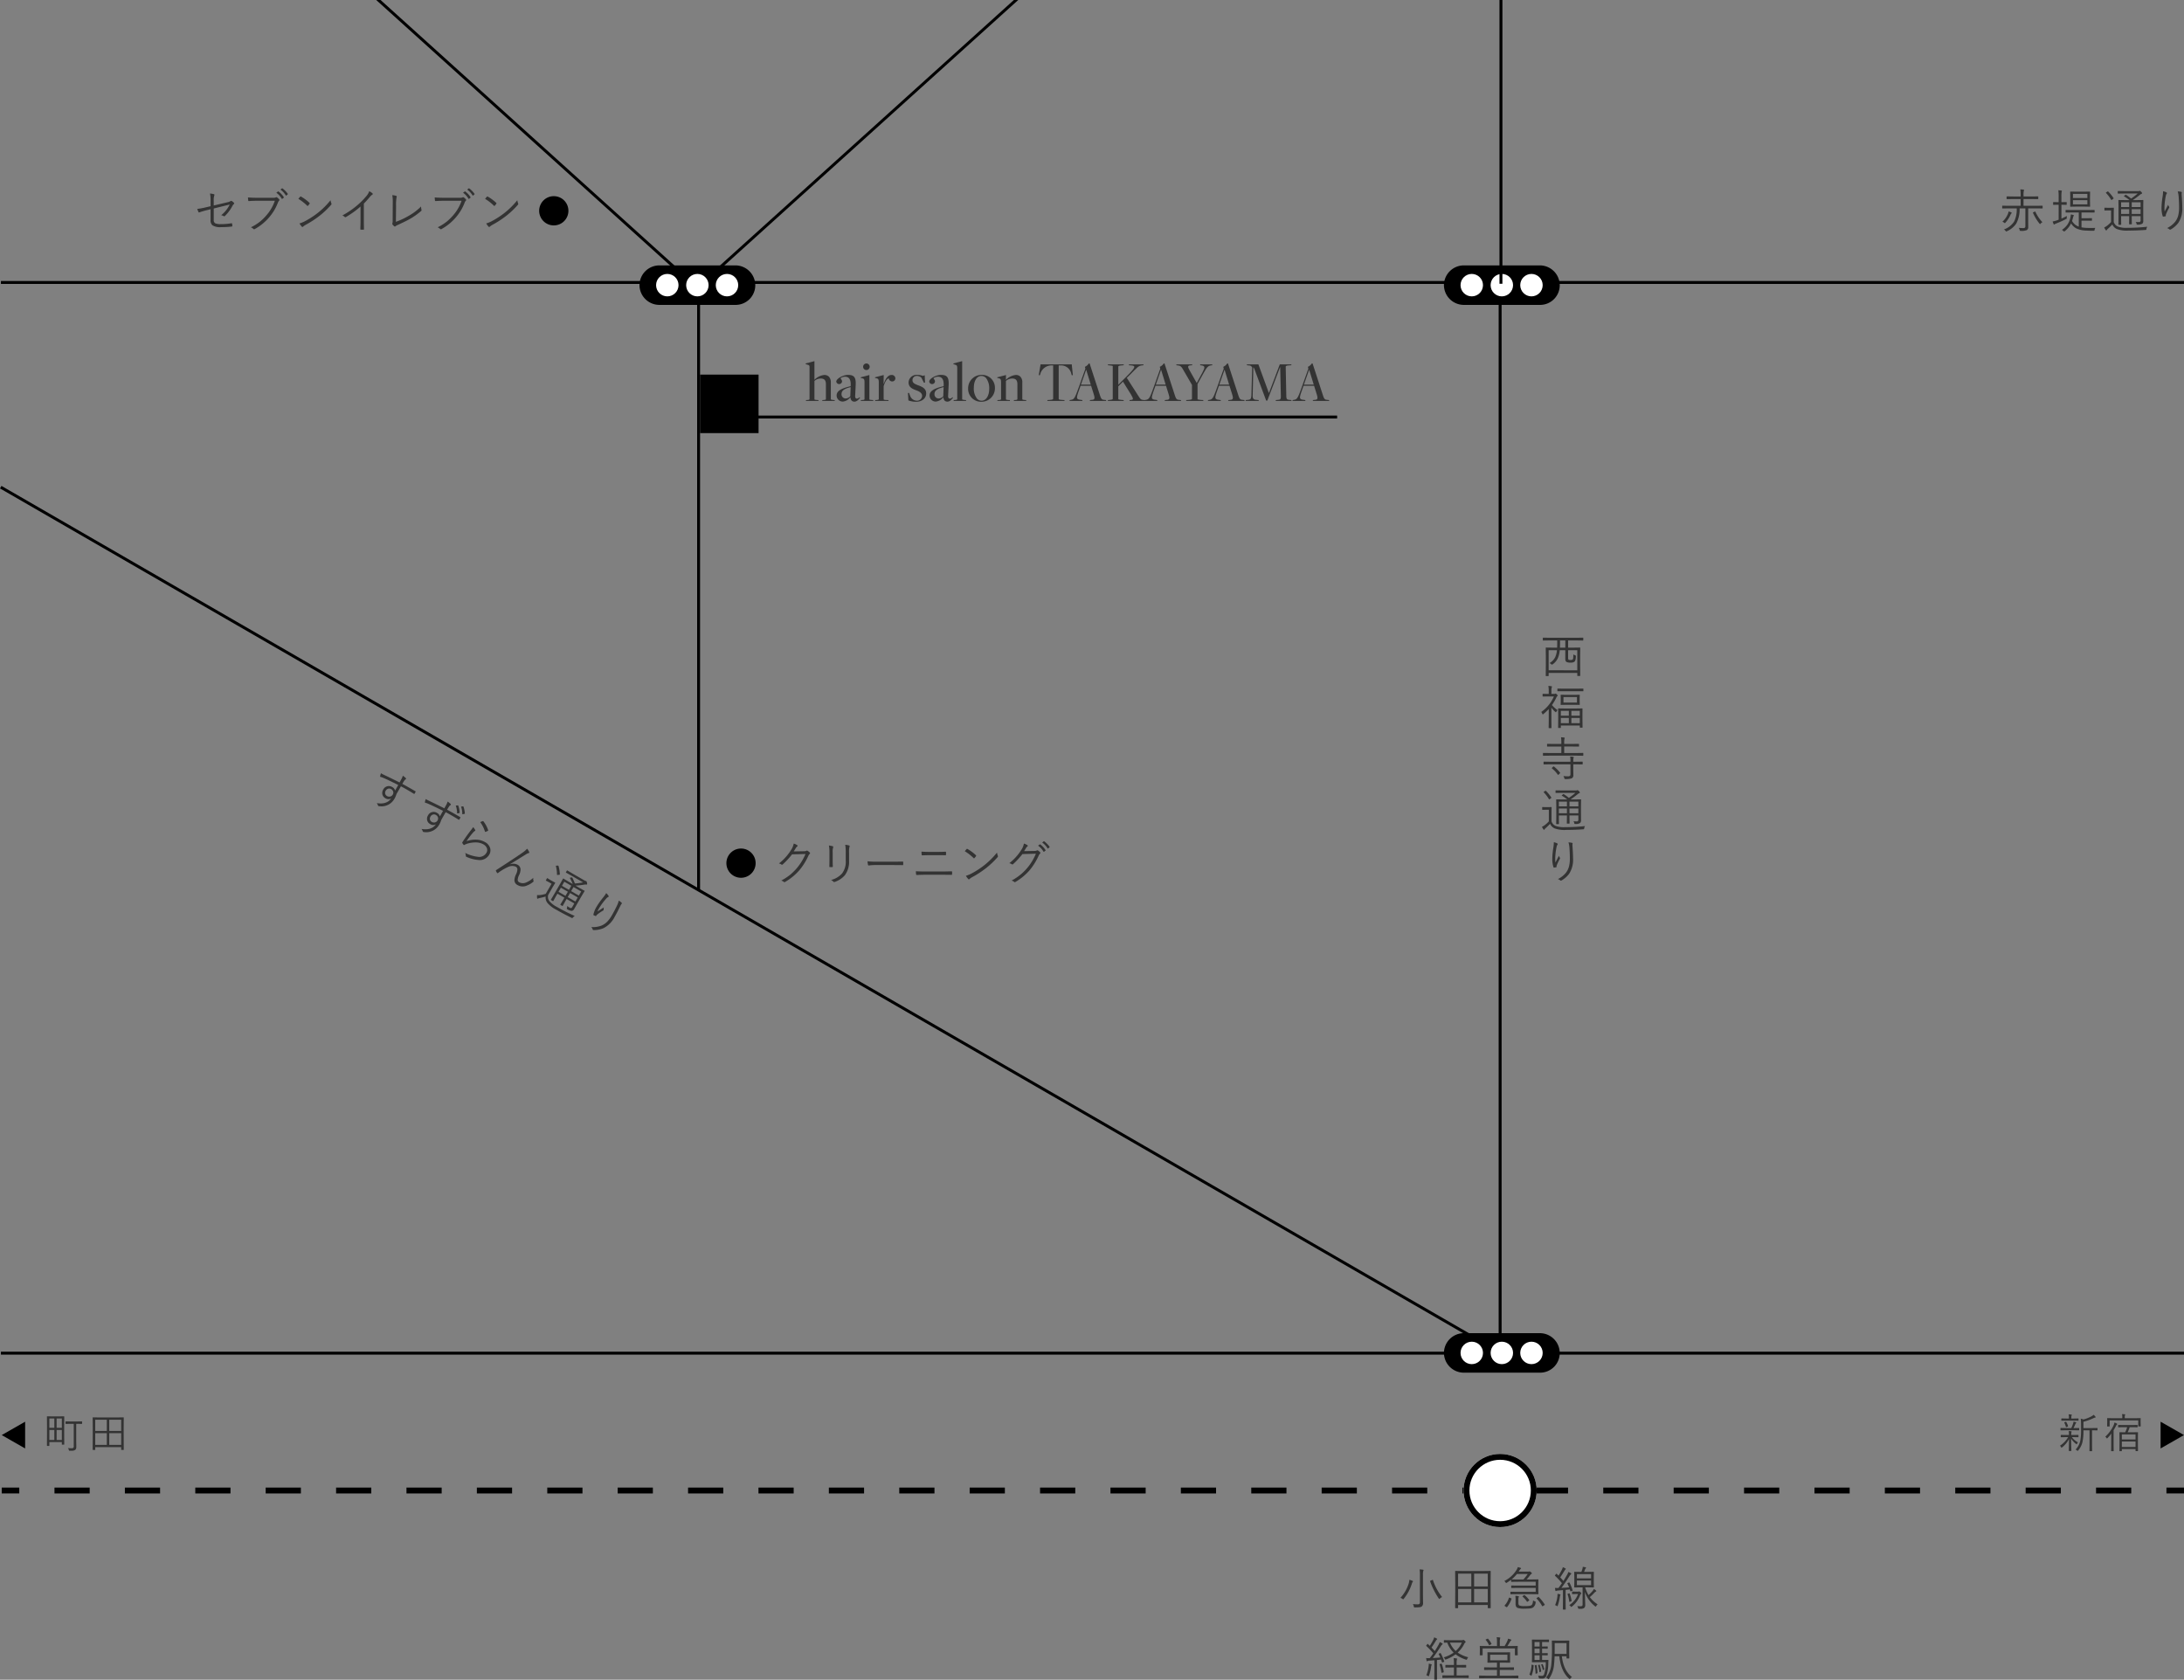 <svg xmlns="http://www.w3.org/2000/svg" width="746.59" height="574.17" viewBox="0 0 746.59 574.17">
  <rect x="0" y="0" width="746.59" height="574.17" fill="#808080" stroke="none"/>
  <g id="グループ_216" data-name="グループ 216" transform="translate(-277.41 -89)">
    <path id="パス_347" data-name="パス 347" d="M623.994,89,516.007,186.535l.242,1.129L625.486,89Z"/>
    <path id="パス_348" data-name="パス 348" d="M406.014,89l109.237,98.664.242-1.129L407.506,89Z"/>
    <g id="グループ_202" data-name="グループ 202">
      <g id="グループ_199" data-name="グループ 199">
        <rect id="長方形_95" data-name="長方形 95" width="6" height="2" transform="translate(278 597.5)"/>
      </g>
      <g id="グループ_200" data-name="グループ 200">
        <path id="パス_349" data-name="パス 349" d="M1005.967,599.5H993.935v-2h12.032Zm-24.066,0H969.869v-2H981.9Zm-24.065,0H945.8v-2h12.033Zm-24.065,0H921.737v-2h12.034Zm-24.066,0H897.672v-2h12.033Zm-24.066,0H873.606v-2h12.033Zm-24.066,0H849.541v-2h12.032Zm-24.065,0H825.476v-2h12.032Zm-24.066,0H801.41v-2h12.032Zm-24.065,0H777.344v-2h12.033Zm-24.065,0H753.278v-2h12.034Zm-24.066,0H729.213v-2h12.033Zm-24.065,0H705.147v-2h12.034Zm-24.067,0H681.082v-2h12.032Zm-24.065,0H657.016v-2h12.033Zm-24.066,0H632.951v-2h12.032Zm-24.065,0H608.885v-2h12.033Zm-24.065,0H584.819v-2h12.034Zm-24.066,0H560.754v-2h12.033Zm-24.066,0H536.688v-2h12.033Zm-24.065,0H512.623v-2h12.033Zm-24.066,0H488.557v-2H500.59Zm-24.066,0H464.492v-2h12.032Zm-24.065,0H440.426v-2h12.033Zm-24.065,0H416.36v-2h12.034Zm-24.066,0H392.3v-2h12.033Zm-24.066,0H368.229v-2h12.033Zm-24.065,0H344.164v-2H356.2Zm-24.066,0H320.1v-2h12.033Zm-24.066,0H296.033v-2h12.032Z"/>
      </g>
      <g id="グループ_201" data-name="グループ 201">
        <rect id="長方形_96" data-name="長方形 96" width="6" height="2" transform="translate(1018 597.5)"/>
      </g>
    </g>
    <rect id="長方形_62" data-name="長方形 62" width="746.278" height="1" transform="translate(277.722 185.053)"/>
    <rect id="長方形_62-2" data-name="長方形 62" width="200" height="1" transform="translate(534.5 231.053)"/>
    <rect id="長方形_64" data-name="長方形 64" width="1" height="365" transform="translate(789.722 186.053)"/>
    <rect id="長方形_66" data-name="長方形 66" width="1" height="208" transform="translate(515.722 185.053)"/>
    <rect id="長方形_63" data-name="長方形 63" width="746.278" height="1" transform="translate(277.722 551.053)"/>
    <rect id="長方形_65" data-name="長方形 65" width="1" height="590.248" transform="translate(277.41 255.96) rotate(-60)"/>
    <g id="小田急線_経堂駅" data-name="小田急線 経堂駅" style="isolation: isolate">
      <g id="グループ_203" data-name="グループ 203" style="isolation: isolate">
        <path id="パス_350" data-name="パス 350" d="M760.439,629.537a.277.277,0,0,1-.093.2,1.258,1.258,0,0,0-.274.532,15.718,15.718,0,0,1-2.789,5.242c-.094.13-.162.2-.2.2a1.149,1.149,0,0,1-.226-.14,2.165,2.165,0,0,0-.719-.375,12.806,12.806,0,0,0,2.828-4.907,5.7,5.7,0,0,0,.226-1.265,6.477,6.477,0,0,1,1.024.336C760.363,629.417,760.439,629.479,760.439,629.537Zm3.6-3.82a1.02,1.02,0,0,1-.094.3,5.021,5.021,0,0,0-.1,1.391v7.024l.031,2.414a1.528,1.528,0,0,1-.461,1.312,1.776,1.776,0,0,1-.734.242,13.516,13.516,0,0,1-1.586.063c-.162,0-.258-.019-.289-.055a.536.536,0,0,1-.094-.281,2.272,2.272,0,0,0-.32-.813,11.272,11.272,0,0,0,1.6.094.922.922,0,0,0,.649-.164.834.834,0,0,0,.164-.6v-9.218a12.367,12.367,0,0,0-.11-1.953,9.448,9.448,0,0,1,1.133.1C763.971,625.592,764.041,625.639,764.041,625.717Zm6.352,9.2a2.735,2.735,0,0,0-.735.492c-.109.109-.185.164-.226.164s-.113-.059-.2-.18a24.871,24.871,0,0,1-1.726-2.984,22.779,22.779,0,0,1-1.219-2.906.233.233,0,0,1-.016-.07c0-.027.08-.071.243-.133l.5-.211a.671.671,0,0,1,.164-.055c.036,0,.064.034.086.1A17.867,17.867,0,0,0,770.393,634.92Z" fill="#333"/>
        <path id="パス_351" data-name="パス 351" d="M787,638.6a.111.111,0,0,1-.125.125h-.758a.111.111,0,0,1-.125-.125v-.961h-10.14v.961a.111.111,0,0,1-.125.125h-.758a.111.111,0,0,1-.125-.125l.031-5.422v-3.063l-.031-4a.111.111,0,0,1,.125-.125l2.258.031h7.39l2.258-.031a.111.111,0,0,1,.125.125l-.031,3.6v3.461Zm-6.633-7.3V626.92h-4.515V631.3Zm0,5.437v-4.57h-4.515v4.57Zm5.625-5.437V626.92h-4.664V631.3Zm0,5.437v-4.57h-4.664v4.57Z" fill="#333"/>
        <path id="パス_352" data-name="パス 352" d="M803.312,633.842c0,.083-.045.125-.133.125l-2.367-.031H796.03l-2.14.031c-.1,0-.149-.042-.149-.125v-.61c0-.083.049-.125.149-.125l2.14.032h6.352v-1.344H796.3l-2.164.031a.11.11,0,0,1-.125-.125v-.594a.11.11,0,0,1,.125-.125l2.164.032h6.078V629.7H796.3l-2.2.031a.11.11,0,0,1-.125-.125v-.593a13.724,13.724,0,0,1-1.468,1.007,1.233,1.233,0,0,1-.227.11c-.042,0-.112-.081-.211-.242a1.658,1.658,0,0,0-.414-.453,10.451,10.451,0,0,0,4.125-3.7,4.051,4.051,0,0,0,.484-1.054,7.871,7.871,0,0,1,.954.273.171.171,0,0,1,.148.172c0,.058-.055.128-.164.211a3.158,3.158,0,0,0-.477.625l-.171.273H799.8a.953.953,0,0,0,.336-.046.581.581,0,0,1,.164-.032.943.943,0,0,1,.445.258q.336.274.336.4c0,.073-.07.151-.211.234a1.552,1.552,0,0,0-.4.4,18.868,18.868,0,0,1-1.2,1.461h1.532l2.367-.031c.088,0,.133.042.133.125l-.032,1.5v1.828Zm-9.2,1.7a9.1,9.1,0,0,1-1.484,2.774.194.194,0,0,1-.125.078.375.375,0,0,1-.164-.063l-.5-.32c-.073-.052-.109-.1-.109-.133a.225.225,0,0,1,.062-.125,6.835,6.835,0,0,0,1.445-2.578c.016-.047.041-.07.079-.07a.687.687,0,0,1,.187.054l.453.18c.114.047.172.1.172.148A.129.129,0,0,1,794.108,635.537Zm5.555-8.508h-3.7a11.648,11.648,0,0,1-1.813,1.844c.193.021.908.031,2.149.031h1.875A15.951,15.951,0,0,0,799.663,627.029Zm2.688,9.774a2.379,2.379,0,0,1-.852,1.664,2.667,2.667,0,0,1-1.172.351q-.579.063-1.765.063a6.7,6.7,0,0,1-2.391-.258,1.215,1.215,0,0,1-.5-.469,1.918,1.918,0,0,1-.172-.9v-1.492a9.412,9.412,0,0,0-.078-1.282,7.667,7.667,0,0,1,1.008.118c.13.031.2.073.2.125a.563.563,0,0,1-.062.226,2.132,2.132,0,0,0-.1.844v1.172q0,.663.352.844a4.547,4.547,0,0,0,1.734.2,13.3,13.3,0,0,0,1.578-.063,1.782,1.782,0,0,0,.773-.242q.5-.328.571-1.641a2.267,2.267,0,0,0,.656.336c.166.068.25.138.25.211A1.348,1.348,0,0,1,802.351,636.8Zm-2.2-.891a.156.156,0,0,1,.055.086c0,.031-.045.081-.133.148l-.4.29a.421.421,0,0,1-.2.117c-.038,0-.071-.029-.1-.086a8.829,8.829,0,0,0-1.477-1.7c-.037-.031-.054-.057-.054-.078s.047-.081.14-.148l.368-.25a.324.324,0,0,1,.14-.07.162.162,0,0,1,.086.039A8.876,8.876,0,0,1,800.155,635.912Zm5.3,1.547a.167.167,0,0,1,.039.086c0,.031-.045.078-.133.141l-.476.3a.533.533,0,0,1-.2.094c-.027,0-.063-.031-.11-.094a11.907,11.907,0,0,0-1.875-2.547.129.129,0,0,1-.047-.086q0-.054.141-.156l.437-.265a.228.228,0,0,1,.118-.063.174.174,0,0,1,.1.063A14.664,14.664,0,0,1,805.452,637.459Z" fill="#333"/>
        <path id="パス_353" data-name="パス 353" d="M814.989,632.6a.188.188,0,0,1,.016.062c0,.063-.058.109-.172.141l-.367.117a.8.8,0,0,1-.172.031c-.053,0-.092-.044-.117-.133l-.149-.507c-.328.042-.8.093-1.422.156v4.289l.032,2.32a.111.111,0,0,1-.125.125h-.727a.11.11,0,0,1-.125-.125l.031-2.32v-4.211q-1.117.1-1.632.133a2.454,2.454,0,0,0-.61.125.846.846,0,0,1-.187.062c-.089,0-.144-.065-.164-.2q-.048-.234-.125-.875.429.039.726.039c.078,0,.177,0,.3-.008h.156q.695-.906,1.188-1.633a23.737,23.737,0,0,0-2.336-2.507.172.172,0,0,1-.063-.1.464.464,0,0,1,.11-.188l.258-.335c.062-.079.111-.118.148-.118a.157.157,0,0,1,.094.055q.437.406.617.609a18.915,18.915,0,0,0,1.078-1.859,5.948,5.948,0,0,0,.414-1.023,5.121,5.121,0,0,1,.852.4c.1.063.156.128.156.2s-.042.12-.125.172a1.006,1.006,0,0,0-.273.336q-.891,1.477-1.508,2.367.468.492,1.086,1.219.388-.586,1.218-2.016a4.994,4.994,0,0,0,.469-1.054q.546.227.867.4a.217.217,0,0,1,.141.2.257.257,0,0,1-.141.2,3.117,3.117,0,0,0-.547.718q-1.43,2.266-2.679,3.922,1.021-.039,2.617-.172a10.3,10.3,0,0,0-.578-1.312.178.178,0,0,1-.024-.07q0-.063.18-.141l.32-.125a.356.356,0,0,1,.133-.039c.041,0,.078.028.11.086A14.031,14.031,0,0,1,814.989,632.6Zm-4.133,1.531a.459.459,0,0,1-.078.2,2.868,2.868,0,0,0-.148.61,16.354,16.354,0,0,1-.7,2.875c-.042.161-.089.242-.141.242a1.118,1.118,0,0,1-.242-.125,1.364,1.364,0,0,0-.539-.242,11.014,11.014,0,0,0,.781-2.9,6.589,6.589,0,0,0,.055-.75c0-.083,0-.159-.008-.226a5.411,5.411,0,0,1,.8.164C810.78,634.021,810.856,634.073,810.856,634.131Zm3.8,2.062a.369.369,0,0,1,.008.063c0,.047-.073.1-.219.148l-.336.125a.84.84,0,0,1-.187.055c-.037,0-.061-.039-.07-.117a11.531,11.531,0,0,0-.571-2.477.335.335,0,0,1-.015-.078c0-.047.062-.091.187-.133l.321-.093a.6.6,0,0,1,.132-.032c.036,0,.068.032.094.094A13.224,13.224,0,0,1,814.653,636.193Zm3.313-2.539a.252.252,0,0,1-.125.211.9.9,0,0,0-.289.43,8.718,8.718,0,0,1-2.774,3.859.484.484,0,0,1-.234.141c-.047,0-.128-.075-.242-.227a1.455,1.455,0,0,0-.469-.382,7.4,7.4,0,0,0,3.008-3.79h-.813l-1.086.032a.117.117,0,0,1-.132-.133v-.625c0-.083.044-.125.132-.125l1.164.031h.719a.716.716,0,0,0,.3-.047.361.361,0,0,1,.133-.047q.125,0,.4.274C817.864,633.433,817.966,633.565,817.966,633.654Zm5.586,3.758a1.789,1.789,0,0,0-.461.555c-.094.151-.164.226-.211.226a.471.471,0,0,1-.227-.125,10.724,10.724,0,0,1-3.461-4.867q.118,4.149.118,4.469a1.174,1.174,0,0,1-.5,1.07,2.87,2.87,0,0,1-1.3.211h-.274c-.156,0-.25-.015-.281-.047a1,1,0,0,1-.1-.273,1.6,1.6,0,0,0-.3-.61q.6.048,1.148.047a.783.783,0,0,0,.579-.156.61.61,0,0,0,.125-.437v-5.86h-.813l-1.922.031a.11.11,0,0,1-.125-.125l.031-1.492V627.9l-.031-1.484a.11.11,0,0,1,.125-.125l1.922.031h.4c.13-.317.232-.594.3-.828a4.615,4.615,0,0,0,.188-.914c.255.036.554.089.9.156.141.031.211.091.211.18a.342.342,0,0,1-.125.2.861.861,0,0,0-.211.32c-.1.292-.222.586-.351.883h1.328l1.906-.031a.111.111,0,0,1,.125.125l-.031,1.484v2.125l.031,1.492a.111.111,0,0,1-.125.125l-1.906-.031h-.961a13.99,13.99,0,0,0,1.164,2.656,13.017,13.017,0,0,0,1.429-1.468,3.9,3.9,0,0,0,.415-.625,3.664,3.664,0,0,1,.656.468c.109.089.164.162.164.219s-.061.133-.18.2a2.567,2.567,0,0,0-.609.523,15.211,15.211,0,0,1-1.438,1.352A9.891,9.891,0,0,0,823.552,637.412Zm-2.242-8.883v-1.453h-4.844v1.453Zm0,2.321v-1.571h-4.844v1.571Z" fill="#333"/>
      </g>
      <g id="グループ_204" data-name="グループ 204" style="isolation: isolate">
        <path id="パス_354" data-name="パス 354" d="M771.106,656.9a.187.187,0,0,1,.024.078c0,.042-.066.089-.2.141l-.336.117a.611.611,0,0,1-.18.047c-.042,0-.073-.039-.094-.117l-.289-.875q-.461.063-1.39.156v4.367l.031,2.243c0,.073-.042.109-.125.109h-.711c-.083,0-.125-.036-.125-.109l.031-2.243v-4.289q-.562.063-1.726.133a1.293,1.293,0,0,0-.61.141.313.313,0,0,1-.172.062c-.093,0-.148-.07-.164-.211-.062-.339-.109-.63-.14-.875.27.027.515.039.734.039.109,0,.206,0,.289-.007h.219q.68-.883,1.2-1.649a25.261,25.261,0,0,0-2.367-2.492c-.042-.042-.063-.075-.063-.1a.451.451,0,0,1,.11-.187l.257-.336c.063-.083.11-.125.141-.125s.058.02.094.062l.64.61a19.507,19.507,0,0,0,1.157-2,4.7,4.7,0,0,0,.336-.883,5.245,5.245,0,0,1,.851.383c.114.057.172.122.172.2,0,.052-.05.114-.148.188a1.14,1.14,0,0,0-.266.336q-.781,1.313-1.523,2.367.539.563,1.117,1.218.7-1.085,1.2-2a5.725,5.725,0,0,0,.5-1.085,8.054,8.054,0,0,1,.851.429c.094.063.141.128.141.2a.257.257,0,0,1-.141.2,2.668,2.668,0,0,0-.562.718q-1.47,2.305-2.68,3.907,1.782-.1,2.578-.172a9.463,9.463,0,0,0-.539-1.141.2.2,0,0,1-.031-.086c0-.031.063-.075.188-.133l.273-.117a.545.545,0,0,1,.172-.054c.031,0,.065.028.1.085A16.026,16.026,0,0,1,771.106,656.9Zm-4.265,1.133a.524.524,0,0,1-.063.2,1.51,1.51,0,0,0-.164.571,15.533,15.533,0,0,1-.687,2.961c-.042.151-.094.226-.156.226a.444.444,0,0,1-.211-.094,2.179,2.179,0,0,0-.563-.242,13.2,13.2,0,0,0,.774-3.008,6.137,6.137,0,0,0,.054-.726c0-.073,0-.146-.008-.219a5.074,5.074,0,0,1,.8.172C766.766,657.92,766.841,657.975,766.841,658.037Zm4.109,2.445a.7.7,0,0,1,.008.079c0,.067-.067.117-.2.148l-.367.078a.86.86,0,0,1-.164.031c-.042,0-.066-.036-.071-.109a18.277,18.277,0,0,0-.609-2.7.229.229,0,0,1-.023-.086c0-.047.059-.089.179-.125l.336-.078a.907.907,0,0,1,.125-.016c.052,0,.091.036.117.11A13.573,13.573,0,0,1,770.95,660.482Zm8.524,1.993a.111.111,0,0,1-.125.125l-2.18-.032H772.8l-2.2.032a.111.111,0,0,1-.125-.125v-.68c0-.073.042-.109.125-.109l2.2.031h1.633V659h-.852l-1.945.031c-.089,0-.133-.042-.133-.125v-.672c0-.078.044-.117.133-.117l1.945.031h.852v-.64a9.214,9.214,0,0,0-.11-1.7,9.454,9.454,0,0,1,1.008.1c.114.016.172.063.172.141a.844.844,0,0,1-.063.258,4.289,4.289,0,0,0-.093,1.148v.687h1.164l1.953-.031c.1,0,.148.039.148.117v.672c0,.083-.05.125-.148.125L776.513,659h-1.164v2.719h1.82l2.18-.031c.083,0,.125.036.125.109Zm-.141-6.969a1.884,1.884,0,0,0-.4.625c-.063.161-.133.242-.211.242a.917.917,0,0,1-.25-.07A12.011,12.011,0,0,1,775,654.5a13.493,13.493,0,0,1-3.2,1.727.963.963,0,0,1-.258.078c-.073,0-.148-.086-.227-.258a2,2,0,0,0-.382-.508,11.464,11.464,0,0,0,3.39-1.617,9.4,9.4,0,0,1-2.172-3.422c-.292.005-.554.013-.789.023l-.234.008c-.089,0-.133-.042-.133-.125v-.64c0-.083.044-.125.133-.125l1.984.031h4.063a.787.787,0,0,0,.336-.063.365.365,0,0,1,.156-.046c.109,0,.266.1.469.3s.3.347.3.43-.049.136-.148.187a1.609,1.609,0,0,0-.4.579,9.726,9.726,0,0,1-2.18,2.843A11.743,11.743,0,0,0,779.333,655.506Zm-2.219-5.008h-4.039a7.962,7.962,0,0,0,1.953,2.867A7.921,7.921,0,0,0,777.114,650.5Z" fill="#333"/>
        <path id="パス_355" data-name="パス 355" d="M796.457,662.568a.111.111,0,0,1-.125.125l-2.148-.031h-8.875l-2.149.031a.11.11,0,0,1-.125-.125v-.679a.11.11,0,0,1,.125-.125l2.149.031h3.836v-1.969h-2.032l-2.242.031a.11.11,0,0,1-.125-.125v-.664a.11.11,0,0,1,.125-.125l2.242.032h2.032v-1.633H788.09l-2.1.031c-.073,0-.109-.042-.109-.125l.031-1.133v-1.062l-.031-1.133c0-.083.036-.125.109-.125l2.1.031h3.344l2.086-.031a.111.111,0,0,1,.125.125l-.032,1.133v1.062l.032,1.133a.111.111,0,0,1-.125.125l-2.086-.031H790.1v1.633h2.485l2.234-.032c.088,0,.133.042.133.125v.664c0,.083-.045.125-.133.125l-2.234-.031H790.1v1.969h4.079l2.148-.031a.111.111,0,0,1,.125.125Zm-.219-7.859c0,.083-.045.125-.133.125h-.718a.11.11,0,0,1-.125-.125v-2.227H784.238v2.227a.111.111,0,0,1-.125.125h-.7c-.1,0-.148-.042-.148-.125l.031-1.633v-.5l-.031-.812c0-.083.047-.125.14-.125l2.211.031h3.539v-1.313a8.55,8.55,0,0,0-.117-1.711,10.167,10.167,0,0,1,1.055.094c.13.021.195.066.195.133a.991.991,0,0,1-.094.32,4.419,4.419,0,0,0-.078,1.164v1.313h1.633a12.66,12.66,0,0,0,.953-1.774,4.137,4.137,0,0,0,.227-.742,8.321,8.321,0,0,1,.937.274c.119.051.18.117.18.2,0,.063-.047.13-.141.2a.864.864,0,0,0-.257.3q-.516.914-.946,1.539h1.2l2.211-.031a.111.111,0,0,1,.125.125l-.031.718v.594Zm-8.992-3.859a.238.238,0,0,1,.031.093c0,.032-.054.076-.164.133l-.429.242a.485.485,0,0,1-.18.078c-.026,0-.058-.031-.094-.093a7.761,7.761,0,0,0-1.1-1.711.153.153,0,0,1-.047-.086c0-.027.051-.068.156-.125l.469-.211a.813.813,0,0,1,.133-.047c.02,0,.048.021.085.063A8.035,8.035,0,0,1,787.246,650.85Zm5.469,5.7v-1.922h-5.906v1.922Z" fill="#333"/>
        <path id="パス_356" data-name="パス 356" d="M801.674,658.357a10.238,10.238,0,0,1-.7,3.375c-.021.058-.047.086-.078.086a.32.32,0,0,1-.141-.07l-.391-.258q-.117-.07-.117-.117a.235.235,0,0,1,.024-.086,9.482,9.482,0,0,0,.7-3.148c.01-.074.034-.11.07-.11a1.007,1.007,0,0,1,.172.039l.289.094c.12.042.18.083.18.125A.493.493,0,0,1,801.674,658.357Zm5.25-8.164a.111.111,0,0,1-.125.125l-1.57-.031h-.672v1.539h.242l1.562-.031c.089,0,.133.042.133.125v.547c0,.083-.044.125-.133.125l-1.562-.031h-.242V654.1h.242l1.562-.032c.089,0,.133.042.133.125v.547c0,.083-.044.125-.133.125l-1.562-.031h-.242v1.6h.562l1.485-.032q.132,0,.132.1v.039l-.047.9a13.929,13.929,0,0,1-.679,4.461,1.436,1.436,0,0,1-1.391.883c-.255,0-.557-.011-.906-.031a.306.306,0,0,1-.2-.063.621.621,0,0,1-.079-.273,2.571,2.571,0,0,0-.2-.641,10.144,10.144,0,0,0,1.243.094.815.815,0,0,0,.75-.461,12,12,0,0,0,.593-4.226h-2.89l-1.719.031c-.083,0-.125-.047-.125-.141l.031-1.711v-3.844l-.031-1.937a.111.111,0,0,1,.125-.125l1.719.031h2.3l1.57-.031a.111.111,0,0,1,.125.125Zm-3.2,1.633v-1.539h-1.743v1.539Zm0,2.274v-1.539h-1.743V654.1Zm0,2.336v-1.6h-1.743v1.6ZM803,660.787a.207.207,0,0,1-.156.211l-.336.109a.448.448,0,0,1-.117.032c-.042,0-.063-.042-.063-.125a17.756,17.756,0,0,0-.266-2.61.251.251,0,0,1-.015-.07c0-.036.047-.065.14-.086l.3-.086a.761.761,0,0,1,.117-.016c.042,0,.066.029.071.086A17.035,17.035,0,0,1,803,660.787Zm1.234-.508a.243.243,0,0,1,.008.055c0,.047-.044.086-.133.117l-.273.117a.43.43,0,0,1-.125.032c-.036,0-.06-.035-.07-.1a11.679,11.679,0,0,0-.43-2.2.233.233,0,0,1-.016-.07c0-.032.042-.063.125-.094l.242-.078a.443.443,0,0,1,.118-.032c.031,0,.057.032.078.094A12.915,12.915,0,0,1,804.236,660.279Zm1.086-.718a.22.22,0,0,1,.008.046c0,.037-.039.074-.117.11l-.242.109a.238.238,0,0,1-.11.039c-.031,0-.051-.028-.062-.086a7.916,7.916,0,0,0-.531-1.664.173.173,0,0,1-.024-.07c0-.031.039-.06.117-.086l.2-.086a.458.458,0,0,1,.117-.031c.036,0,.067.028.094.086A7.885,7.885,0,0,1,805.322,659.561Zm9.461,2.7a2.1,2.1,0,0,0-.562.531c-.094.125-.157.188-.188.188s-.1-.047-.211-.141q-2.781-2.437-3.375-7.664h-1.6q-.048,1.563-.211,2.992a9.882,9.882,0,0,1-1.7,4.688c-.083.12-.14.179-.171.179a.977.977,0,0,1-.211-.164,2.118,2.118,0,0,0-.625-.429,8.273,8.273,0,0,0,1.8-4.641,50.784,50.784,0,0,0,.211-5.68l-.031-2.2c0-.089.042-.133.125-.133l1.8.032h2.125l1.781-.032c.083,0,.125.044.125.133l-.031,1.6v2.7l.031,1.562a.111.111,0,0,1-.125.125h-.7a.111.111,0,0,1-.125-.125v-.609h-1.586Q811.884,660.013,814.783,662.256Zm-1.859-7.914v-3.68h-4.047v1.57q0,1.485-.016,2.11Z" fill="#333"/>
      </g>
    </g>
    <g id="クリーニング" style="isolation: isolate">
      <g id="グループ_205" data-name="グループ 205" style="isolation: isolate">
        <path id="パス_357" data-name="パス 357" d="M548.738,380.037l3.586-.062a1.625,1.625,0,0,0,.8-.172.221.221,0,0,1,.14-.047.565.565,0,0,1,.281.109,3.988,3.988,0,0,1,.641.524.4.4,0,0,1,.133.265.3.3,0,0,1-.1.219,1.756,1.756,0,0,0-.422.555,21.366,21.366,0,0,1-3.085,4.992,19,19,0,0,1-4.993,4.094.252.252,0,0,1-.14.047.333.333,0,0,1-.211-.094,2.293,2.293,0,0,0-.9-.461,19.232,19.232,0,0,0,3.133-2.047,21.032,21.032,0,0,0,2.164-2.148,19.094,19.094,0,0,0,3.008-4.891l-4.609.125A25.571,25.571,0,0,1,545,384.467a.342.342,0,0,1-.5.031,2,2,0,0,0-.813-.336,17.946,17.946,0,0,0,4.18-4.656,6,6,0,0,0,.875-2.141,3.594,3.594,0,0,1,1.2.563.252.252,0,0,1,.125.211.234.234,0,0,1-.125.2,1.693,1.693,0,0,0-.484.547Q548.839,379.889,548.738,380.037Z" fill="#333"/>
        <path id="パス_358" data-name="パス 358" d="M560.775,378.021a7.956,7.956,0,0,1,1.3.258.223.223,0,0,1,.18.227.483.483,0,0,1-.031.156,4.788,4.788,0,0,0-.165,1.68v2.7q0,1.071.047,2.117c0,.167-.078.25-.234.25h-.75c-.136,0-.2-.062-.2-.187v-.047q.03-1.43.031-2.2v-2.64A12.283,12.283,0,0,0,560.775,378.021Zm.735,11.782a7.467,7.467,0,0,0,3.734-2.2,6.573,6.573,0,0,0,1.281-4.289v-2.75a14.788,14.788,0,0,0-.179-2.8,7.31,7.31,0,0,1,1.359.257.211.211,0,0,1,.164.211.392.392,0,0,1-.055.188,7.47,7.47,0,0,0-.156,2.1v2.7a7.757,7.757,0,0,1-1.39,4.9,7.847,7.847,0,0,1-3.508,2.352.578.578,0,0,1-.188.039.4.4,0,0,1-.258-.118A2.906,2.906,0,0,0,561.51,389.8Z" fill="#333"/>
        <path id="パス_359" data-name="パス 359" d="M573.977,383.42a31.2,31.2,0,0,0,3.539.141h4.906q1.68,0,3.508-.047c.036-.005.06-.008.07-.008q.165,0,.165.195c.01.11.015.247.015.414s-.005.3-.015.422-.055.2-.165.2a.369.369,0,0,1-.07-.007q-1.2-.031-3.461-.032h-5.9a14.418,14.418,0,0,0-1.727.094c-.078.011-.182.026-.312.047a1.138,1.138,0,0,1-.125.016.276.276,0,0,1-.274-.227A7.86,7.86,0,0,1,573.977,383.42Z" fill="#333"/>
        <path id="パス_360" data-name="パス 360" d="M590.491,386.811q1.288.093,3.312.093h5.219q1.57,0,3.617-.062c.156,0,.235.07.235.211q.015.171.015.375c0,.135-.005.262-.015.383a.211.211,0,0,1-.235.242q-1.023-.031-3.57-.032H593.8q-1.547,0-2.976.079a.24.24,0,0,1-.258-.227C590.532,387.545,590.506,387.19,590.491,386.811Zm1.922-6.7q1.186.095,2.75.094h2.578q1.734,0,2.89-.063c.115,0,.172.063.172.188s.016.266.016.406-.006.281-.016.406c0,.141-.062.211-.187.211q-.9-.03-2.844-.031h-2.594q-.914,0-2.476.063c-.136,0-.211-.081-.227-.243C592.433,380.725,592.413,380.381,592.413,380.115Z" fill="#333"/>
        <path id="パス_361" data-name="パス 361" d="M607.216,379.975c.265-.324.473-.568.625-.735a.219.219,0,0,1,.156-.086.277.277,0,0,1,.133.047,14.557,14.557,0,0,1,2.883,2.133.283.283,0,0,1,.093.172.274.274,0,0,1-.046.133,4.685,4.685,0,0,1-.547.687c-.053.063-.1.094-.133.094a.214.214,0,0,1-.125-.078A16.159,16.159,0,0,0,607.216,379.975Zm.383,8.4a9.959,9.959,0,0,0,1.679-.656,28.994,28.994,0,0,0,4.625-2.977,27.171,27.171,0,0,0,4.321-4.3,5.285,5.285,0,0,0,.273,1.054.441.441,0,0,1-.117.563,28.759,28.759,0,0,1-3.883,3.679,33.6,33.6,0,0,1-4.8,3.125,5.539,5.539,0,0,0-.875.618.334.334,0,0,1-.218.109.3.3,0,0,1-.211-.125A5.74,5.74,0,0,1,607.6,388.373Z" fill="#333"/>
        <path id="パス_362" data-name="パス 362" d="M627.488,379.943l3.586-.062a1.534,1.534,0,0,0,.8-.18.227.227,0,0,1,.14-.047.558.558,0,0,1,.281.11,4.331,4.331,0,0,1,.641.531.381.381,0,0,1,.133.258.3.3,0,0,1-.1.218,1.744,1.744,0,0,0-.422.563,22.46,22.46,0,0,1-3.085,5.039,19.606,19.606,0,0,1-4.993,4.141.252.252,0,0,1-.14.047.333.333,0,0,1-.211-.094,2.293,2.293,0,0,0-.9-.461,19.317,19.317,0,0,0,3.133-2.094,18.264,18.264,0,0,0,5.172-7.094l-4.609.133a26.183,26.183,0,0,1-3.164,3.422.342.342,0,0,1-.5.031,2.073,2.073,0,0,0-.813-.336,17.946,17.946,0,0,0,4.18-4.656,5.668,5.668,0,0,0,.812-2.047,3.585,3.585,0,0,1,1.2.563.252.252,0,0,1,.125.211.234.234,0,0,1-.125.2,1.592,1.592,0,0,0-.484.547Q627.589,379.8,627.488,379.943Zm4.789-1.875.57-.414a.148.148,0,0,1,.094-.039.14.14,0,0,1,.086.039,7.013,7.013,0,0,1,1.8,1.938.1.1,0,0,1,.031.07.132.132,0,0,1-.063.1l-.461.382a.172.172,0,0,1-.1.04.122.122,0,0,1-.11-.071A6.577,6.577,0,0,0,632.277,378.068Zm1.406-1.07.508-.406a.2.2,0,0,1,.1-.039.128.128,0,0,1,.079.031,8.718,8.718,0,0,1,1.828,1.867.194.194,0,0,1,.023.078.168.168,0,0,1-.078.117l-.43.383a.134.134,0,0,1-.086.039c-.036,0-.073-.026-.109-.078A7.11,7.11,0,0,0,633.683,377Z" fill="#333"/>
      </g>
    </g>
    <g id="グループ_206" data-name="グループ 206" style="isolation: isolate">
      <path id="パス_363" data-name="パス 363" d="M349.394,159.49v-1.937a10.955,10.955,0,0,0-.2-2.4,7.41,7.41,0,0,1,1.328.219.257.257,0,0,1,.2.25.441.441,0,0,1-.063.2,4.921,4.921,0,0,0-.187,1.711v1.711l4.672-1.1a2.75,2.75,0,0,0,1.07-.406.3.3,0,0,1,.2-.078.54.54,0,0,1,.219.063,2.832,2.832,0,0,1,.735.593.285.285,0,0,1,.1.211.327.327,0,0,1-.148.25,1.592,1.592,0,0,0-.4.5,13.407,13.407,0,0,1-2.609,3.532.4.4,0,0,1-.258.132.33.33,0,0,1-.187-.07,2.981,2.981,0,0,0-.836-.312,10.6,10.6,0,0,0,2.914-3.649l-5.469,1.359v3.875a1.239,1.239,0,0,0,.562,1.211,4.609,4.609,0,0,0,1.868.258,19.555,19.555,0,0,0,3.617-.3.514.514,0,0,1,.078-.008c.078,0,.13.073.156.218q.086.594.086.719c0,.125-.081.193-.242.2a29.329,29.329,0,0,1-3.633.2,4.843,4.843,0,0,1-2.945-.633,2.218,2.218,0,0,1-.633-1.8v-3.68l-1.359.336a20.971,20.971,0,0,0-2.422.719.557.557,0,0,1-.172.039q-.1,0-.18-.156a8.433,8.433,0,0,1-.414-1.055,22.3,22.3,0,0,0,2.977-.555Z" fill="#333"/>
      <path id="パス_364" data-name="パス 364" d="M362.174,156.482q1.32.125,3.07.125h5.664a1.779,1.779,0,0,0,.805-.14.346.346,0,0,1,.187-.055.42.42,0,0,1,.227.07,3.927,3.927,0,0,1,.719.657.364.364,0,0,1,.086.226.35.35,0,0,1-.133.266,1.531,1.531,0,0,0-.352.547,16.694,16.694,0,0,1-3.14,5.242,17.926,17.926,0,0,1-4.75,3.851.491.491,0,0,1-.274.094.339.339,0,0,1-.265-.125,2.677,2.677,0,0,0-.836-.539,16.717,16.717,0,0,0,3.156-1.984,16.924,16.924,0,0,0,2.016-1.969,14.673,14.673,0,0,0,3.007-5.117h-6.132q-1.392,0-2.688.1h-.055c-.13,0-.208-.086-.234-.257q0-.063-.039-.516Q362.181,156.631,362.174,156.482Zm9.695-1.609.563-.414a.145.145,0,0,1,.093-.039.171.171,0,0,1,.094.039,7.167,7.167,0,0,1,1.805,1.937.119.119,0,0,1-.024.18l-.468.383a.15.15,0,0,1-.094.039.118.118,0,0,1-.109-.07A6.741,6.741,0,0,0,371.869,154.873Zm1.406-1.07.516-.4a.162.162,0,0,1,.1-.047.1.1,0,0,1,.07.032,8.608,8.608,0,0,1,1.828,1.875.144.144,0,0,1,.023.078c0,.031-.023.067-.07.109l-.437.383a.115.115,0,0,1-.086.047c-.037,0-.071-.027-.1-.078A7.121,7.121,0,0,0,373.275,153.8Z" fill="#333"/>
      <path id="パス_365" data-name="パス 365" d="M379.4,156.975c.266-.324.474-.568.625-.735a.219.219,0,0,1,.156-.086.277.277,0,0,1,.133.047,14.527,14.527,0,0,1,2.883,2.133.285.285,0,0,1,.094.172.277.277,0,0,1-.047.133,4.686,4.686,0,0,1-.547.687c-.052.063-.1.094-.133.094a.215.215,0,0,1-.125-.078A16.16,16.16,0,0,0,379.4,156.975Zm.383,8.4a9.961,9.961,0,0,0,1.679-.656,28.994,28.994,0,0,0,4.625-2.977,27.172,27.172,0,0,0,4.321-4.3,5.283,5.283,0,0,0,.273,1.054.441.441,0,0,1-.117.563,28.757,28.757,0,0,1-3.883,3.679,33.6,33.6,0,0,1-4.8,3.125,5.539,5.539,0,0,0-.875.618.334.334,0,0,1-.218.109.3.3,0,0,1-.211-.125A5.738,5.738,0,0,1,379.782,165.373Z" fill="#333"/>
      <path id="パス_366" data-name="パス 366" d="M401.788,158.592v5.82q0,1.359.046,2.9a.149.149,0,0,1,.008.046c0,.094-.054.141-.164.141-.151.011-.307.016-.469.016s-.31-.005-.46-.016c-.1,0-.157-.062-.157-.187q.063-1.892.063-2.852V159.6a31.434,31.434,0,0,1-5.024,3.609.333.333,0,0,1-.156.047.312.312,0,0,1-.219-.11,2.882,2.882,0,0,0-.8-.507,29.208,29.208,0,0,0,4.977-3.375,25.26,25.26,0,0,0,3.1-3.094,5.4,5.4,0,0,0,1.1-1.8,4.786,4.786,0,0,1,1.1.719.3.3,0,0,1,.109.219.263.263,0,0,1-.172.234,3.653,3.653,0,0,0-.89.844Q402.81,157.56,401.788,158.592Z" fill="#333"/>
      <path id="パス_367" data-name="パス 367" d="M412.747,164.826a25.754,25.754,0,0,0,4.4-2.062,19.449,19.449,0,0,0,4.2-3.18,5.558,5.558,0,0,0,.148,1.148.558.558,0,0,1,.024.141.293.293,0,0,1-.125.227,22.815,22.815,0,0,1-4,2.812q-1.032.609-3.922,1.938a3.476,3.476,0,0,0-.844.468.351.351,0,0,1-.242.11.337.337,0,0,1-.2-.078,3.561,3.561,0,0,1-.61-.641.318.318,0,0,1-.07-.188.481.481,0,0,1,.055-.195,2.749,2.749,0,0,0,.078-.82l.031-5.164q.007-1.054.008-1.235a13.388,13.388,0,0,0-.164-2.4,5.337,5.337,0,0,1,1.351.258.207.207,0,0,1,.172.2.8.8,0,0,1-.054.242,13.938,13.938,0,0,0-.18,2.914Z" fill="#333"/>
      <path id="パス_368" data-name="パス 368" d="M426.011,156.482q1.32.125,3.071.125h5.664a1.777,1.777,0,0,0,.8-.14.347.347,0,0,1,.188-.055.419.419,0,0,1,.226.07,3.927,3.927,0,0,1,.719.657.364.364,0,0,1,.086.226.347.347,0,0,1-.133.266,1.517,1.517,0,0,0-.351.547,16.678,16.678,0,0,1-3.141,5.242,17.894,17.894,0,0,1-4.75,3.851.491.491,0,0,1-.273.094.341.341,0,0,1-.266-.125,2.666,2.666,0,0,0-.836-.539,16.718,16.718,0,0,0,3.156-1.984,16.922,16.922,0,0,0,2.016-1.969,14.691,14.691,0,0,0,3.008-5.117h-6.133q-1.391,0-2.688.1h-.054c-.131,0-.209-.086-.235-.257q0-.063-.039-.516Q426.018,156.631,426.011,156.482Zm9.7-1.609.562-.414a.147.147,0,0,1,.094-.039.174.174,0,0,1,.094.039,7.164,7.164,0,0,1,1.8,1.937.126.126,0,0,1,.031.079.134.134,0,0,1-.054.1l-.469.383a.146.146,0,0,1-.094.039.119.119,0,0,1-.109-.07A6.738,6.738,0,0,0,435.707,154.873Zm1.406-1.07.515-.4a.166.166,0,0,1,.1-.047.1.1,0,0,1,.07.032,8.585,8.585,0,0,1,1.828,1.875.145.145,0,0,1,.024.078c0,.031-.024.067-.07.109l-.438.383a.113.113,0,0,1-.086.047c-.037,0-.07-.027-.1-.078A7.136,7.136,0,0,0,437.113,153.8Z" fill="#333"/>
      <path id="パス_369" data-name="パス 369" d="M443.236,156.975c.266-.324.474-.568.625-.735a.219.219,0,0,1,.157-.086.274.274,0,0,1,.132.047,14.527,14.527,0,0,1,2.883,2.133.28.28,0,0,1,.094.172.277.277,0,0,1-.047.133,4.684,4.684,0,0,1-.547.687c-.052.063-.1.094-.133.094a.214.214,0,0,1-.125-.078A16.16,16.16,0,0,0,443.236,156.975Zm.383,8.4a9.97,9.97,0,0,0,1.68-.656,28.994,28.994,0,0,0,4.625-2.977,27.161,27.161,0,0,0,4.32-4.3,5.287,5.287,0,0,0,.274,1.054.444.444,0,0,1-.118.563,28.743,28.743,0,0,1-3.882,3.679,33.658,33.658,0,0,1-4.8,3.125,5.491,5.491,0,0,0-.875.618.334.334,0,0,1-.219.109.3.3,0,0,1-.211-.125A5.782,5.782,0,0,1,443.619,165.373Z" fill="#333"/>
    </g>
    <g id="赤堤通り" style="isolation: isolate">
      <g id="グループ_207" data-name="グループ 207" style="isolation: isolate">
        <path id="パス_370" data-name="パス 370" d="M975.668,160.131c0,.083-.045.125-.133.125l-2.109-.031h-2.688V164.9l.016,1.649a1.167,1.167,0,0,1-.5,1.117,4.928,4.928,0,0,1-2.031.258.607.607,0,0,1-.3-.047.658.658,0,0,1-.109-.273,2.222,2.222,0,0,0-.3-.727,13.465,13.465,0,0,0,1.539.086.744.744,0,0,0,.586-.18.732.732,0,0,0,.133-.492v-6.062h-1.969a10.192,10.192,0,0,1-1.164,5.218,7.591,7.591,0,0,1-3.156,2.586.88.88,0,0,1-.243.094c-.052,0-.138-.075-.257-.227a1.869,1.869,0,0,0-.524-.476,6.765,6.765,0,0,0,3.492-2.734,9.591,9.591,0,0,0,.875-4.461h-2.734l-2.117.031a.11.11,0,0,1-.125-.125v-.695a.11.11,0,0,1,.125-.125l2.117.031h4.063v-2.3h-2.4l-2.273.031a.11.11,0,0,1-.125-.125v-.695a.11.11,0,0,1,.125-.125l2.273.031h2.4v-.429a12.915,12.915,0,0,0-.11-2,9.248,9.248,0,0,1,1.1.093c.119.016.179.058.179.125a.968.968,0,0,1-.086.289,6.476,6.476,0,0,0-.093,1.446v.476h2.656l2.258-.031a.111.111,0,0,1,.125.125v.695a.111.111,0,0,1-.125.125l-2.258-.031h-2.656v2.3h4.289l2.109-.031c.088,0,.133.042.133.125Zm-10.578,1.64a.36.36,0,0,1-.164.258.943.943,0,0,0-.235.414,10.234,10.234,0,0,1-1.718,2.641q-.165.2-.219.2a.959.959,0,0,1-.242-.164,2.02,2.02,0,0,0-.594-.32,7.332,7.332,0,0,0,1.727-2.336,4.16,4.16,0,0,0,.4-1.18,5.471,5.471,0,0,1,.9.321C965.04,161.636,965.09,161.693,965.09,161.771Zm10.508,3.188a2.75,2.75,0,0,0-.61.461c-.109.13-.177.2-.2.2a1.093,1.093,0,0,1-.211-.211,15.671,15.671,0,0,1-2.2-3.648.224.224,0,0,1-.023-.078c0-.047.07-.1.211-.164l.429-.172a.394.394,0,0,1,.133-.039c.031,0,.057.023.078.07A12.562,12.562,0,0,0,975.6,164.959Z" fill="#333"/>
        <path id="パス_371" data-name="パス 371" d="M983.971,162.811a3.3,3.3,0,0,0-.055.609c.005.073.008.125.008.156a.277.277,0,0,1-.043.18,1.024,1.024,0,0,1-.254.148,29.082,29.082,0,0,1-3.242,1.453,3.83,3.83,0,0,0-.578.274.46.46,0,0,1-.211.109c-.052,0-.11-.052-.172-.156a5.375,5.375,0,0,1-.32-.883,8.426,8.426,0,0,0,1.515-.4l.531-.2V158.99h-.289l-1.468.031c-.089,0-.133-.042-.133-.125V158.2c0-.083.044-.125.133-.125l1.468.031h.289v-1.851a16.245,16.245,0,0,0-.109-2.211,9.789,9.789,0,0,1,1.039.094c.114.02.172.065.172.132a1.141,1.141,0,0,1-.078.29,9.682,9.682,0,0,0-.078,1.64v1.906h.211l1.468-.031a.111.111,0,0,1,.125.125v.695a.111.111,0,0,1-.125.125l-1.468-.031H982.1v4.735A19.042,19.042,0,0,0,983.971,162.811Zm9.7,4.085a2.358,2.358,0,0,0-.227.649.546.546,0,0,1-.109.3.661.661,0,0,1-.289.039q-1.4,0-2.32-.063a8.643,8.643,0,0,1-3.539-.742,4.775,4.775,0,0,1-1.789-1.719A7.63,7.63,0,0,1,983.268,168a.523.523,0,0,1-.243.141c-.042,0-.122-.058-.242-.172a2.011,2.011,0,0,0-.523-.383,6.96,6.96,0,0,0,1.984-1.953,7.222,7.222,0,0,0,.961-2.5,5.078,5.078,0,0,0,.094-.836,5.815,5.815,0,0,1,.828.18c.151.042.227.1.227.179a.547.547,0,0,1-.141.258.947.947,0,0,0-.133.4q-.18.726-.351,1.21a4.132,4.132,0,0,0,2.3,1.938v-4.836h-2.156l-2.227.031a.111.111,0,0,1-.125-.125v-.64a.111.111,0,0,1,.125-.125l2.227.031h5.2l2.242-.031a.111.111,0,0,1,.125.125v.64a.111.111,0,0,1-.125.125l-2.242-.031h-2.109V163.6h2.094l1.343-.032c.089,0,.133.042.133.125v.641c0,.083-.044.125-.133.125l-1.343-.031h-2.094v2.289a12.368,12.368,0,0,0,2.031.187q.532.024,1.078.024Q992.822,166.928,993.666,166.9Zm-1.766-7.367a.111.111,0,0,1-.125.125l-1.937-.031H987.15l-1.921.031c-.094,0-.141-.042-.141-.125l.031-1.453v-2l-.031-1.461c0-.083.047-.125.141-.125l1.921.031h2.688l1.937-.031a.111.111,0,0,1,.125.125l-.031,1.461v2Zm-.945-2.843v-1.4h-4.922v1.4Zm0,2.171V157.42h-4.922v1.437Z" fill="#333"/>
        <path id="パス_372" data-name="パス 372" d="M1011.454,166.506a1.871,1.871,0,0,0-.3.773.565.565,0,0,1-.094.289.715.715,0,0,1-.281.039q-3.022.212-5.82.211a9.68,9.68,0,0,1-3.922-.531,3.057,3.057,0,0,1-1.539-1.562q-.6.655-1.594,1.554a1.186,1.186,0,0,0-.3.367.208.208,0,0,1-.18.125c-.058,0-.12-.042-.188-.125a4.673,4.673,0,0,1-.515-.9,4.822,4.822,0,0,0,.992-.594,9.679,9.679,0,0,0,1.359-1.258v-3.968h-1.086l-1.054.031c-.089,0-.133-.05-.133-.148v-.7c0-.073.044-.109.133-.109l1.054.031h.813l1.094-.031c.083,0,.125.036.125.109l-.032,1.524v3.281a3.009,3.009,0,0,0,.594.977,2.6,2.6,0,0,0,.813.554,8.207,8.207,0,0,0,3.2.43A63.769,63.769,0,0,0,1011.454,166.506Zm-11.547-9.789a.264.264,0,0,1,.039.094c0,.036-.052.09-.156.164l-.383.289a.464.464,0,0,1-.211.109q-.047,0-.093-.078a11.322,11.322,0,0,0-1.766-2.32c-.037-.037-.055-.063-.055-.079s.052-.081.156-.148l.383-.258a.358.358,0,0,1,.157-.07.191.191,0,0,1,.117.07A12.335,12.335,0,0,1,999.907,156.717Zm10.188.781-.032,2.047v2.562l.016,2.352a1.236,1.236,0,0,1-.351,1.023,3.02,3.02,0,0,1-1.571.305.6.6,0,0,1-.289-.039.523.523,0,0,1-.094-.234,1.492,1.492,0,0,0-.289-.657c.318.032.69.047,1.118.047a.5.5,0,0,0,.562-.578v-1.453h-3.039v.75l.031,1.922c0,.083-.037.125-.109.125h-.695a.11.11,0,0,1-.125-.125l.031-1.922v-.75H1002.5v.914l.031,1.938a.111.111,0,0,1-.125.125h-.7a.11.11,0,0,1-.125-.125l.031-1.922v-4.352l-.031-1.953a.11.11,0,0,1,.125-.125l2.156.031h1.516a13.5,13.5,0,0,0-1.813-1.25c-.057-.031-.086-.062-.086-.093s.044-.1.133-.165l.32-.25a.232.232,0,0,1,.141-.085.319.319,0,0,1,.125.046,18,18,0,0,1,1.727,1.266,25.562,25.562,0,0,0,2.242-1.727h-4.586l-2.094.032c-.089,0-.133-.042-.133-.125v-.61c0-.093.044-.14.133-.14l2.094.031h4.734a1.129,1.129,0,0,0,.383-.047.469.469,0,0,1,.188-.062c.087,0,.239.106.453.32s.336.388.336.492-.071.18-.211.227a1.878,1.878,0,0,0-.563.351,28.5,28.5,0,0,1-2.4,1.774l.031.015h1.266l2.164-.031A.111.111,0,0,1,1010.095,157.5Zm-4.836,2.273v-1.617H1002.5v1.617Zm0,2.352v-1.617H1002.5v1.617Zm3.906-2.352v-1.617h-3.039v1.617Zm0,2.352v-1.617h-3.039v1.617Z" fill="#333"/>
        <path id="パス_373" data-name="パス 373" d="M1016.835,154.365a4.286,4.286,0,0,1,1.117.383c.141.078.211.156.211.234a.373.373,0,0,1-.062.211,1.6,1.6,0,0,0-.289.625,22.883,22.883,0,0,0-.485,3.68c-.006.219-.008.409-.008.57a8.748,8.748,0,0,0,.071,1.235q.2-.4.625-1.211c.286-.558.473-.919.562-1.086a2.144,2.144,0,0,0,.32.648.413.413,0,0,1,.071.2.534.534,0,0,1-.086.235,16,16,0,0,0-1.016,2.109,1.575,1.575,0,0,0-.109.516.36.36,0,0,1,.008.062.158.158,0,0,1-.118.164c-.135.027-.39.063-.765.11-.073,0-.128-.055-.164-.164a8.968,8.968,0,0,1-.4-2.993,27.311,27.311,0,0,1,.375-3.757,12.425,12.425,0,0,0,.149-1.508C1016.843,154.548,1016.84,154.459,1016.835,154.365Zm5.008.071a5.535,5.535,0,0,1,1.164.132c.166.032.25.107.25.227a.921.921,0,0,1-.008.094,1.507,1.507,0,0,0-.047.429c0,.1,0,.206.008.321q.2,2.655.2,4.234a8.771,8.771,0,0,1-1.312,5.25,8.218,8.218,0,0,1-2.641,2.32.377.377,0,0,1-.2.071.348.348,0,0,1-.219-.1,2.166,2.166,0,0,0-.812-.445,8.2,8.2,0,0,0,2.781-2.2,5.985,5.985,0,0,0,1.031-2.171,10.928,10.928,0,0,0,.281-2.672q0-1.836-.156-3.813A7.587,7.587,0,0,0,1021.843,154.436Z" fill="#333"/>
      </g>
    </g>
    <g id="赤堤通り-2" data-name="赤堤通り" style="isolation: isolate">
      <g id="グループ_208" data-name="グループ 208" style="isolation: isolate">
        <path id="パス_374" data-name="パス 374" d="M818.645,307.83a.111.111,0,0,1-.125.125l-2.1-.031h-2.953v2.461h1.758l2.257-.031a.111.111,0,0,1,.125.125l-.031,2.773v2.672l.031,4.015a.111.111,0,0,1-.125.125h-.757a.11.11,0,0,1-.125-.125v-.914h-9.789v.946a.111.111,0,0,1-.125.125h-.743a.11.11,0,0,1-.125-.125l.032-4.032v-2.382l-.032-3.078a.11.11,0,0,1,.125-.125l2.258.031h1.508q.032-1.025.031-1.664v-.8h-2.7l-2.1.031a.11.11,0,0,1-.125-.125V307.1a.11.11,0,0,1,.125-.125l2.1.031h9.383l2.1-.031a.111.111,0,0,1,.125.125Zm-2.047,10.3v-6.859h-3.133v2.539c0,.395.052.63.156.7a1.925,1.925,0,0,0,1.359-.031.814.814,0,0,0,.219-.547,12.062,12.062,0,0,0,.055-1.243,2.249,2.249,0,0,0,.578.3.473.473,0,0,1,.242.133.38.38,0,0,1,.047.219,1.312,1.312,0,0,1-.008.14q-.07,1.414-.508,1.727a2.2,2.2,0,0,1-1.3.3,3.186,3.186,0,0,1-1.344-.211c-.308-.152-.461-.505-.461-1.063v-2.976H810.6a8.094,8.094,0,0,1-.743,2.921,5.17,5.17,0,0,1-1.687,1.907.388.388,0,0,1-.227.109c-.062,0-.151-.058-.265-.172a1.745,1.745,0,0,0-.563-.367,4.792,4.792,0,0,0,1.922-1.992,7.077,7.077,0,0,0,.6-2.406h-2.828v6.859Zm-4.094-7.742v-2.461H810.7v.844q0,.592-.031,1.617Z" fill="#333"/>
        <path id="パス_375" data-name="パス 375" d="M809.887,326.744a.266.266,0,0,1-.149.242,1.141,1.141,0,0,0-.3.446,15.869,15.869,0,0,1-1.5,2.578,9.151,9.151,0,0,0,1.937,1.742,1.727,1.727,0,0,0-.461.594c-.053.083-.1.125-.133.125s-.109-.047-.218-.141a7.559,7.559,0,0,1-1.313-1.461v4.711l.031,2.188c0,.088-.049.132-.148.132h-.7c-.084,0-.125-.044-.125-.132l.031-2.188v-4.195a20.268,20.268,0,0,1-1.8,1.679c-.12.105-.2.157-.234.157-.053,0-.1-.063-.149-.188a2.221,2.221,0,0,0-.382-.656,12.482,12.482,0,0,0,4.335-5.313h-2.14l-1.6.032c-.089,0-.133-.042-.133-.125V326.3a.117.117,0,0,1,.133-.133l1.6.031h.367v-.922a8.643,8.643,0,0,0-.133-1.812,6.725,6.725,0,0,1,1.047.117c.13.016.2.058.2.125a1,1,0,0,1-.1.305,4.742,4.742,0,0,0-.094,1.234v.953h1.008a.535.535,0,0,0,.281-.062.419.419,0,0,1,.149-.047c.078,0,.22.1.429.289C809.795,326.56,809.887,326.682,809.887,326.744Zm8.8-1.562c0,.073-.042.109-.125.109l-2.18-.016H812.1l-2.171.016c-.089,0-.133-.036-.133-.109v-.68c0-.083.044-.125.133-.125l2.171.031h4.274l2.18-.031a.111.111,0,0,1,.125.125Zm-.289,12.445c0,.073-.04.109-.118.109h-.7c-.084,0-.125-.036-.125-.109V337h-6.476v.719c0,.083-.045.125-.133.125h-.672a.11.11,0,0,1-.125-.125l.031-2.992v-1.454l-.031-1.992a.11.11,0,0,1,.125-.125l2.148.031h3.8l2.141-.031c.078,0,.117.042.117.125l-.016,1.766v1.617Zm-.954-7.8c0,.083-.045.125-.132.125l-1.852-.031H812.91l-1.875.031a.11.11,0,0,1-.125-.125l.031-1.07V327.7l-.031-1.086a.11.11,0,0,1,.125-.125l1.875.032h2.547l1.852-.032c.087,0,.132.036.132.11l-.039,1.086v1.078Zm-3.734,3.813v-1.657h-2.734v1.657Zm0,2.562v-1.781h-2.734V336.2Zm2.773-7.047v-1.875h-4.609v1.875Zm.969,4.485v-1.657h-2.875v1.657Zm0,2.562v-1.781h-2.875V336.2Z" fill="#333"/>
        <path id="パス_376" data-name="パス 376" d="M818.66,347.213c0,.083-.045.125-.133.125l-2.109-.031H807.1l-2.117.031a.11.11,0,0,1-.125-.125v-.7c0-.094.041-.141.125-.141l2.117.031h4.047v-2.219h-2.5l-2.25.016c-.089,0-.132-.042-.132-.125v-.664c0-.094.043-.141.132-.141l2.25.032h2.5v-.258a13.1,13.1,0,0,0-.109-2.016,8.4,8.4,0,0,1,1.086.1c.119.015.18.057.18.125a1.108,1.108,0,0,1-.086.289,6.249,6.249,0,0,0-.094,1.437v.321h2.687l2.274-.032c.072,0,.109.047.109.141v.664c0,.083-.037.125-.109.125l-2.274-.016h-2.687v2.219h4.289l2.109-.031c.088,0,.133.047.133.141Zm-.219,2.976a.111.111,0,0,1-.125.125l-2.14-.031h-.946v1.633l.032,2.047a1.2,1.2,0,0,1-.5,1.07,6.406,6.406,0,0,1-2.446.266.207.207,0,0,1-.109-.156,2.984,2.984,0,0,0-.352-.86q.993.087,1.477.086h.234q.687-.03.688-.633v-3.453h-6.9l-2.156.031c-.089,0-.133-.042-.133-.125v-.71c0-.083.044-.125.133-.125l2.156.031h6.9v-.477a6.724,6.724,0,0,0-.094-1.312,7.251,7.251,0,0,1,1.031.109c.13.016.2.058.2.125a.93.93,0,0,1-.078.274,2.617,2.617,0,0,0-.079.8v.477h.946l2.14-.031a.111.111,0,0,1,.125.125ZM810.7,353.1a.214.214,0,0,1,.055.109c0,.031-.05.1-.149.2l-.351.336a.476.476,0,0,1-.219.133.124.124,0,0,1-.086-.055,10.032,10.032,0,0,0-2.015-2.156.119.119,0,0,1-.055-.086c0-.031.044-.093.133-.187l.32-.305c.078-.078.135-.117.172-.117a.174.174,0,0,1,.086.039A11.867,11.867,0,0,1,810.7,353.1Z" fill="#333"/>
        <path id="パス_377" data-name="パス 377" d="M819.254,371.382a1.87,1.87,0,0,0-.3.773.575.575,0,0,1-.094.289.715.715,0,0,1-.281.039q-3.024.211-5.82.211a9.675,9.675,0,0,1-3.922-.531A3.056,3.056,0,0,1,807.3,370.6q-.6.655-1.594,1.554a1.2,1.2,0,0,0-.3.367.207.207,0,0,1-.179.125c-.058,0-.12-.042-.188-.125a4.67,4.67,0,0,1-.515-.9,4.821,4.821,0,0,0,.992-.594,9.674,9.674,0,0,0,1.359-1.258V365.8h-1.086l-1.055.031c-.088,0-.132-.05-.132-.148v-.7c0-.073.044-.109.132-.109l1.055.031h.813l1.093-.031c.083,0,.125.036.125.109l-.031,1.524v3.281a3.008,3.008,0,0,0,.594.977,2.611,2.611,0,0,0,.812.554,8.217,8.217,0,0,0,3.2.43A63.767,63.767,0,0,0,819.254,371.382Zm-11.547-9.789a.286.286,0,0,1,.039.094c0,.036-.053.09-.156.164l-.383.289a.469.469,0,0,1-.211.109c-.031,0-.062-.026-.094-.078a11.284,11.284,0,0,0-1.765-2.32c-.037-.037-.055-.063-.055-.079,0-.031.052-.081.156-.148l.383-.258a.356.356,0,0,1,.156-.07.19.19,0,0,1,.118.07A12.338,12.338,0,0,1,807.707,361.593Zm10.188.781-.032,2.047v2.562l.016,2.352a1.233,1.233,0,0,1-.352,1.023,3.015,3.015,0,0,1-1.57.3.6.6,0,0,1-.289-.039.51.51,0,0,1-.094-.234,1.492,1.492,0,0,0-.289-.657c.318.032.69.047,1.117.047a.5.5,0,0,0,.563-.578v-1.453h-3.039v.75l.031,1.922c0,.083-.037.125-.109.125h-.7a.11.11,0,0,1-.125-.125l.032-1.922v-.75H810.3v.914l.031,1.938a.111.111,0,0,1-.125.125h-.695a.11.11,0,0,1-.125-.125l.031-1.922v-4.352l-.031-1.953a.11.11,0,0,1,.125-.125l2.156.031h1.516a13.577,13.577,0,0,0-1.813-1.25c-.058-.031-.086-.062-.086-.093s.044-.1.133-.165l.32-.25a.232.232,0,0,1,.141-.085.32.32,0,0,1,.125.046,17.848,17.848,0,0,1,1.726,1.266,25.551,25.551,0,0,0,2.243-1.727h-4.586l-2.094.032c-.089,0-.133-.042-.133-.125v-.61c0-.093.044-.14.133-.14l2.094.031h4.734a1.129,1.129,0,0,0,.383-.047.466.466,0,0,1,.187-.062c.088,0,.24.106.454.32s.335.388.335.492-.07.18-.21.227a1.865,1.865,0,0,0-.563.351,28.515,28.515,0,0,1-2.4,1.774l.031.015H815.6l2.165-.031A.111.111,0,0,1,817.9,362.374Zm-4.836,2.273V363.03H810.3v1.617Zm0,2.352v-1.617H810.3V367Zm3.906-2.352V363.03h-3.039v1.617Zm0,2.352v-1.617h-3.039V367Z" fill="#333"/>
        <path id="パス_378" data-name="パス 378" d="M808.574,376.891a4.224,4.224,0,0,1,1.117.382c.141.079.211.157.211.235a.378.378,0,0,1-.062.211,1.6,1.6,0,0,0-.289.625,22.991,22.991,0,0,0-.485,3.679c-.005.219-.007.41-.007.571a8.736,8.736,0,0,0,.07,1.234q.2-.4.625-1.211.429-.836.562-1.086a2.15,2.15,0,0,0,.321.649.407.407,0,0,1,.07.2.518.518,0,0,1-.086.234,15.959,15.959,0,0,0-1.016,2.11,1.575,1.575,0,0,0-.109.515.371.371,0,0,1,.008.063.159.159,0,0,1-.117.164q-.2.039-.766.109c-.073,0-.128-.055-.164-.164a8.969,8.969,0,0,1-.4-2.992,27.308,27.308,0,0,1,.375-3.758,12.593,12.593,0,0,0,.148-1.508C808.582,377.073,808.579,376.984,808.574,376.891Zm5.008.07a5.452,5.452,0,0,1,1.164.133c.166.031.25.106.25.226a.9.9,0,0,1-.008.094,1.515,1.515,0,0,0-.047.43c0,.1,0,.206.008.32q.2,2.656.2,4.234a8.767,8.767,0,0,1-1.313,5.25,8.231,8.231,0,0,1-2.641,2.321.371.371,0,0,1-.2.07.348.348,0,0,1-.219-.1,2.161,2.161,0,0,0-.812-.446,8.211,8.211,0,0,0,2.781-2.2,5.981,5.981,0,0,0,1.031-2.172,10.914,10.914,0,0,0,.282-2.672q0-1.836-.157-3.812A7.537,7.537,0,0,0,813.582,376.961Z" fill="#333"/>
      </g>
    </g>
    <g id="すずらん通り" style="isolation: isolate">
      <g id="グループ_209" data-name="グループ 209" style="isolation: isolate">
        <path id="パス_379" data-name="パス 379" d="M414,356.468q.125-.234.408-.738c.12-.22.223-.409.31-.57a5.114,5.114,0,0,0,.4-1,7.534,7.534,0,0,1,.959.76c.141.141.186.257.133.347a.681.681,0,0,1-.239.2.989.989,0,0,0-.313.325q-.21.285-.714,1.157,1.571.843,4.466,2.516a.155.155,0,0,1,.059.242l-.34.588c-.055.094-.141.108-.258.041q-1.269-.789-2.3-1.385-1.076-.621-2.107-1.162-1.02,1.766-1.541,2.7a6.612,6.612,0,0,1-.671,1.552,5.058,5.058,0,0,1-5.075,2.555.856.856,0,0,1-.388-.061.459.459,0,0,1-.188-.253,2.109,2.109,0,0,0-.413-.753q3.42.56,4.935-1.58a1.878,1.878,0,0,1-1.975-.094,2.034,2.034,0,0,1-1.03-1.326,2.289,2.289,0,0,1,.322-1.682,2.146,2.146,0,0,1,1.487-1.107,2.168,2.168,0,0,1,1.527.277,1.934,1.934,0,0,1,1.03,1.217l1.062-1.9q-3.471-1.754-5.407-2.572a3.356,3.356,0,0,0-.461-.14,1.071,1.071,0,0,1-.23-.069.192.192,0,0,1-.081-.236,5.3,5.3,0,0,1,.285-1.009c.089.064.188.127.3.19q.351.2,1.495.737Q411.394,355.165,414,356.468Zm-2.881,2.27a1.266,1.266,0,0,0-1.056-.123,1.379,1.379,0,0,0-.79.664,1.353,1.353,0,0,0-.159,1.135,1.248,1.248,0,0,0,.6.7,1.4,1.4,0,0,0,1.2.135,1.373,1.373,0,0,0,.759-.627,1.274,1.274,0,0,0,.119-1.113A1.435,1.435,0,0,0,411.117,358.738Z" fill="#333"/>
        <path id="パス_380" data-name="パス 380" d="M429.307,365.307c.084-.155.22-.4.409-.738l.31-.569a5.094,5.094,0,0,0,.4-1.005,7.092,7.092,0,0,1,.963.754c.141.14.184.259.129.354a.692.692,0,0,1-.239.2.953.953,0,0,0-.31.318q-.209.285-.713,1.158,1.566.849,4.462,2.521a.157.157,0,0,1,.059.243l-.344.594c-.052.091-.137.1-.254.035q-1.279-.786-2.308-1.378-1.056-.611-2.1-1.169-1.02,1.764-1.541,2.7a6.684,6.684,0,0,1-.671,1.553,5.058,5.058,0,0,1-5.075,2.554.856.856,0,0,1-.388-.061.459.459,0,0,1-.188-.253,2.218,2.218,0,0,0-.409-.76q3.416.566,4.935-1.58a1.87,1.87,0,0,1-1.979-.087,2.032,2.032,0,0,1-1.03-1.325,2.289,2.289,0,0,1,.321-1.682,2.14,2.14,0,0,1,3.015-.831,1.929,1.929,0,0,1,1.029,1.217l1.063-1.9q-3.465-1.749-5.411-2.565a2.738,2.738,0,0,0-.457-.146,1.133,1.133,0,0,1-.231-.071.187.187,0,0,1-.084-.228,5.578,5.578,0,0,1,.289-1.016q.144.093.3.183.352.2,1.5.737Q426.81,364.055,429.307,365.307Zm-2.88,2.271a1.254,1.254,0,0,0-1.057-.123,1.374,1.374,0,0,0-.788.663,1.348,1.348,0,0,0-.16,1.134,1.244,1.244,0,0,0,.6.7,1.4,1.4,0,0,0,1.2.135,1.376,1.376,0,0,0,.759-.627,1.272,1.272,0,0,0,.119-1.112A1.432,1.432,0,0,0,426.427,367.578Zm6.783-3.2.729-.075a.123.123,0,0,1,.077.009.161.161,0,0,1,.05.083,7.7,7.7,0,0,1,.462,2.4.2.2,0,0,1-.019.08.12.12,0,0,1-.1.061l-.591.1a.176.176,0,0,1-.107-.017.121.121,0,0,1-.06-.116A7.182,7.182,0,0,0,433.21,364.375Zm1.813.344.646-.087a.186.186,0,0,1,.112.01.13.13,0,0,1,.045.063,7.871,7.871,0,0,1,.478,2.359.2.2,0,0,1-.019.08.167.167,0,0,1-.126.062l-.564.117a.138.138,0,0,1-.1,0,.15.15,0,0,1-.055-.123A7.284,7.284,0,0,0,435.023,364.719Z" fill="#333"/>
        <path id="パス_381" data-name="パス 381" d="M439.151,371.74a4.5,4.5,0,0,1,.683.926.282.282,0,0,1,.029.278.3.3,0,0,1-.151.12,2.151,2.151,0,0,0-.585.529,25.73,25.73,0,0,0-2.231,2.943,9.032,9.032,0,0,1,3.628-.5,6.229,6.229,0,0,1,2.651.8,3.529,3.529,0,0,1,1.813,2.156,2.886,2.886,0,0,1-.363,2.209,3.734,3.734,0,0,1-3.785,1.757,11.9,11.9,0,0,1-3.9-1.033,1.557,1.557,0,0,1-.171-.08.236.236,0,0,1-.114-.256,2.613,2.613,0,0,0-.231-1.035,12.916,12.916,0,0,0,4.264,1.317,2.828,2.828,0,0,0,2.985-1.326,1.819,1.819,0,0,0,.181-1.627,2.692,2.692,0,0,0-1.264-1.327,5.276,5.276,0,0,0-2.591-.621,9.817,9.817,0,0,0-2.775.4,4.671,4.671,0,0,0-1.082.466.186.186,0,0,1-.176.025.412.412,0,0,1-.086-.086,6.845,6.845,0,0,1-.424-.578.225.225,0,0,1,0-.252q1-1.632,2.911-4.12A10.989,10.989,0,0,0,439.151,371.74Zm2.44-1.7a4.246,4.246,0,0,1,.847-.358.219.219,0,0,1,.15.005.259.259,0,0,1,.07.068,9.777,9.777,0,0,1,1.627,3.041.168.168,0,0,1,.013.133.248.248,0,0,1-.1.078,4.742,4.742,0,0,1-.8.334.169.169,0,0,1-.144,0,.191.191,0,0,1-.079-.127A10.647,10.647,0,0,0,441.591,370.044Z" fill="#333"/>
        <path id="パス_382" data-name="パス 382" d="M457.6,379.107a5.259,5.259,0,0,1,.7,1.106.286.286,0,0,1,.005.274.345.345,0,0,1-.212.147,2.318,2.318,0,0,0-.743.321q-4.884,3.035-5.6,3.461l.011.042a3.243,3.243,0,0,1,2.541.115,1.882,1.882,0,0,1,1.054,1.628,4.415,4.415,0,0,1-.481,1.9,4.216,4.216,0,0,0-.49,1.629.955.955,0,0,0,.518.867,2.7,2.7,0,0,0,2.33.074,7.892,7.892,0,0,0,2.484-1.615,2.106,2.106,0,0,0,.073,1.015.27.27,0,0,1-.012.256.575.575,0,0,1-.128.143,7.348,7.348,0,0,1-2.179,1.258,3.441,3.441,0,0,1-3.132-.184,1.9,1.9,0,0,1-1.075-1.561,4.972,4.972,0,0,1,.538-2.087,4.189,4.189,0,0,0,.479-1.8,1.036,1.036,0,0,0-.562-.838,3.127,3.127,0,0,0-2.6.088,17.754,17.754,0,0,0-3.471,2.074c-.085.064-.155.082-.209.051a.288.288,0,0,1-.1-.1,2.831,2.831,0,0,1-.4-.711.173.173,0,0,1,0-.154.315.315,0,0,1,.111-.1q6.261-4.047,9.084-6.014A7.8,7.8,0,0,0,457.6,379.107Z" fill="#333"/>
        <path id="パス_383" data-name="パス 383" d="M473.9,402.111a1.9,1.9,0,0,0-.644.522c-.1.127-.178.2-.226.2a.743.743,0,0,1-.262-.107Q470.042,401.4,467.62,400a9.649,9.649,0,0,1-3.131-2.422,3.057,3.057,0,0,1-.552-2.121q-.849.267-2.158.549a1.182,1.182,0,0,0-.447.166.2.2,0,0,1-.218.017.267.267,0,0,1-.1-.2,4.732,4.732,0,0,1,0-1.037,4.841,4.841,0,0,0,1.156-.017,9.669,9.669,0,0,0,1.806-.411l1.984-3.435-.94-.543-.929-.5a.125.125,0,0,1-.041-.2l.351-.61c.037-.064.093-.072.17-.029l.9.555.7.406.963.519c.071.043.09.094.053.159l-.789,1.3L464.763,395a3.005,3.005,0,0,0,.026,1.143,2.589,2.589,0,0,0,.426.886A8.193,8.193,0,0,0,467.774,399,63.453,63.453,0,0,0,473.9,402.111Zm3.327-8.48-1.051,1.758-1.281,2.218-1.162,2.043a1.235,1.235,0,0,1-.816.711,3.005,3.005,0,0,1-1.513-.521c-.14-.08-.216-.139-.231-.178a.519.519,0,0,1,.037-.25,1.492,1.492,0,0,0,.077-.713c.259.186.574.387.944.6a.5.5,0,0,0,.776-.219l.727-1.26L471.1,396.3l-.375.65-.933,1.68c-.042.072-.1.09-.158.053l-.6-.348a.11.11,0,0,1-.046-.17l.988-1.648.375-.651-2.388-1.379-.457.793-.942,1.694a.112.112,0,0,1-.171.045l-.6-.348a.11.11,0,0,1-.045-.17l.987-1.65,2.176-3.768.95-1.707a.109.109,0,0,1,.17-.045l1.852,1.1,1.313.757a13.434,13.434,0,0,0-.945-1.988q-.051-.085-.027-.123c.021-.037.086-.062.2-.076l.4-.057a.243.243,0,0,1,.165,0,.323.323,0,0,1,.084.1,17.876,17.876,0,0,1,.863,1.959,25.724,25.724,0,0,0,2.8-.375l-3.971-2.293-1.829-1.02a.114.114,0,0,1-.053-.174l.3-.529a.12.12,0,0,1,.185-.054l1.8,1.074,4.1,2.367a1.094,1.094,0,0,0,.355.15.521.521,0,0,1,.193.039q.115.068.233.5a.959.959,0,0,1,.045.6c-.053.09-.151.119-.3.09a1.868,1.868,0,0,0-.663.023,28.091,28.091,0,0,1-2.964.336l.019.029,1.1.633,1.89,1.057A.11.11,0,0,1,477.225,393.631Zm-8.433-5.77a.25.25,0,0,1-.012.1c-.018.031-.091.053-.218.064l-.476.059a.472.472,0,0,1-.237-.01c-.027-.015-.041-.054-.042-.115a11.321,11.321,0,0,0-.369-2.893.151.151,0,0,1-.008-.1c.015-.026.085-.044.209-.05l.461-.032a.343.343,0,0,1,.17.018.185.185,0,0,1,.066.118A12.272,12.272,0,0,1,468.792,387.861Zm1.932,7.358.809-1.4-2.388-1.379-.809,1.4Zm1.176-2.037.808-1.4L470.32,390.4l-.808,1.4Zm2.207,3.99.809-1.4-2.632-1.519-.809,1.4Zm1.176-2.037.808-1.4-2.632-1.519-.808,1.4Z" fill="#333"/>
        <path id="パス_384" data-name="パス 384" d="M488.931,396.854a5.384,5.384,0,0,1,.941.7c.129.109.164.217.1.32-.011.018-.029.043-.054.078a1.48,1.48,0,0,0-.255.348c-.05.086-.1.18-.154.281q-1.16,2.4-1.948,3.766a8.783,8.783,0,0,1-3.762,3.89,8.239,8.239,0,0,1-3.447.69.39.39,0,0,1-.2-.037.351.351,0,0,1-.139-.2,2.167,2.167,0,0,0-.481-.793,8.223,8.223,0,0,0,3.507-.509,6.027,6.027,0,0,0,1.979-1.366,10.959,10.959,0,0,0,1.579-2.173q.918-1.592,1.771-3.379A7.61,7.61,0,0,0,488.931,396.854Zm-4.3-2.565a4.212,4.212,0,0,1,.776.889c.083.138.1.242.065.308a.372.372,0,0,1-.159.153,1.594,1.594,0,0,0-.563.4,22.975,22.975,0,0,0-2.259,2.944c-.114.187-.212.351-.292.49a8.484,8.484,0,0,0-.556,1.105c.249-.164.631-.408,1.146-.736s.87-.559,1.03-.66a2.157,2.157,0,0,0-.046.722.417.417,0,0,1-.041.211.52.52,0,0,1-.192.16,15.943,15.943,0,0,0-1.934,1.319,1.562,1.562,0,0,0-.353.392.336.336,0,0,1-.024.057.159.159,0,0,1-.184.084q-.2-.067-.717-.287c-.064-.037-.084-.111-.06-.225a8.96,8.96,0,0,1,1.151-2.791,27.282,27.282,0,0,1,2.2-3.066,12.593,12.593,0,0,0,.883-1.233C484.544,394.451,484.586,394.371,484.629,394.289Z" fill="#333"/>
      </g>
    </g>
    <g id="hair_salon_TAKAYAMA_" data-name="hair salon TAKAYAMA " style="isolation: isolate">
      <g id="グループ_210" data-name="グループ 210" style="isolation: isolate">
        <path id="パス_385" data-name="パス 385" d="M552.962,225.753l.4-.021c.56-.04.781-.1.781-.339V214.45c0-.46-.121-.62-.621-.76l-.72-.24.02-.22,3-.78v6.321l.04.02a5.572,5.572,0,0,1,3.321-1.62,2.262,2.262,0,0,1,1.58.58,2.846,2.846,0,0,1,.66,2.061v5.6c0,.141.04.24.96.32l.34.021.06.3h-4.3l.06-.3.42-.021c.661-.04.781-.16.781-.339v-5.062c0-1.4-.6-1.94-1.781-1.94a3.249,3.249,0,0,0-2.14.82v6.222c0,.179.12.24.94.3l.4.021.06.3H552.9Z" fill="#333"/>
        <path id="パス_386" data-name="パス 386" d="M568.123,224.813l-.04-.021a3.673,3.673,0,0,1-2.521,1.48,2.1,2.1,0,0,1-2.16-2.04c0-1.38,1.1-2.38,4.8-3.22l.02-.5c.04-2.041-.76-2.741-1.96-2.741-.7,0-1.5.38-1.5.56,0,.14.5.54.5,1.08a1,1,0,0,1-1.98.04c0-1.04,2.381-2.3,3.981-2.3,2.04,0,2.8.741,2.66,3.442l-.18,3.7c-.04.641.2.98.62.98a1.485,1.485,0,0,0,.881-.5l.18.18c-.421.561-1.1,1.341-1.921,1.341S568.2,225.793,568.123,224.813Zm-.04-.361.12-3.12c-2.58.6-3.121,1.44-3.121,2.38a1.421,1.421,0,0,0,1.34,1.5A2.219,2.219,0,0,0,568.083,224.452Z" fill="#333"/>
        <path id="パス_387" data-name="パス 387" d="M571.722,225.753l.42-.021c.58-.04.8-.1.8-.339v-5.522c0-1.22-.14-1.42-.84-1.58l-.46-.1.02-.22,2.941-.781v8.243c0,.179.12.24.939.3l.361.021.06.3h-4.3Zm.74-11.383a1.121,1.121,0,1,1,1.12,1.12A1.109,1.109,0,0,1,572.462,214.37Z" fill="#333"/>
        <path id="パス_388" data-name="パス 388" d="M576.6,225.753l.42-.021c.58-.04.8-.1.8-.339v-5.5c0-1.241-.14-1.441-.84-1.6l-.461-.1.021-.22,2.96-.781-.04,2.982h.06c.7-1.941,1.5-3,2.681-3a1.2,1.2,0,0,1,1.28,1.1,1.072,1.072,0,0,1-1.08,1.121,1.177,1.177,0,0,1-1.16-1.08c-.7.219-1.241,1.08-1.761,2.679v4.442c0,.179.141.259.94.3l.681.021.06.3h-4.621Z" fill="#333"/>
        <path id="パス_389" data-name="パス 389" d="M587.941,225.873l-.16-2.541.38-.019.441,1.16a2.486,2.486,0,0,0,2.16,1.5,1.723,1.723,0,0,0,1.861-1.66c0-.981-.9-1.5-2.141-1.941-1.26-.48-2.481-1.04-2.481-2.661a2.705,2.705,0,0,1,3-2.561,4.935,4.935,0,0,1,1.88.341l.64-.22.1,2.52-.38.021-.881-1.741a2.355,2.355,0,0,0-1.42-.56,1.423,1.423,0,0,0-1.6,1.44c0,.981.78,1.32,2.06,1.8,1.4.519,2.62,1.12,2.62,2.76,0,1.461-1.22,2.821-3.44,2.821A7.286,7.286,0,0,1,587.941,225.873Z" fill="#333"/>
        <path id="パス_390" data-name="パス 390" d="M599.9,224.813l-.04-.021a3.671,3.671,0,0,1-2.52,1.48,2.1,2.1,0,0,1-2.161-2.04c0-1.38,1.1-2.38,4.8-3.22l.02-.5c.04-2.041-.76-2.741-1.96-2.741-.7,0-1.5.38-1.5.56,0,.14.5.54.5,1.08a1,1,0,0,1-1.981.04c0-1.04,2.381-2.3,3.981-2.3,2.041,0,2.8.741,2.661,3.442l-.181,3.7c-.04.641.2.98.621.98a1.482,1.482,0,0,0,.88-.5l.18.18c-.42.561-1.1,1.341-1.92,1.341S599.982,225.793,599.9,224.813Zm-.04-.361.12-3.12c-2.58.6-3.121,1.44-3.121,2.38a1.421,1.421,0,0,0,1.341,1.5A2.217,2.217,0,0,0,599.862,224.452Z" fill="#333"/>
        <path id="パス_391" data-name="パス 391" d="M603.441,225.753l.42-.021c.58-.04.781-.1.781-.339V214.931c0-.941-.121-1.1-.641-1.241l-.7-.24.02-.22,3-.78v12.983c0,.179.12.219.92.3l.38.021.06.3H603.4Z" fill="#333"/>
        <path id="パス_392" data-name="パス 392" d="M608.361,221.771A4.565,4.565,0,0,1,613,217.15a4.374,4.374,0,0,1,4.521,4.482,4.584,4.584,0,0,1-4.641,4.7A4.4,4.4,0,0,1,608.361,221.771Zm7.2.241a5.7,5.7,0,0,0-1.08-3.8,2.186,2.186,0,0,0-1.6-.7c-1.66,0-2.561,1.881-2.561,3.9a5.681,5.681,0,0,0,1.061,3.841,2.126,2.126,0,0,0,1.6.72C614.562,225.973,615.562,224.133,615.562,222.012Z" fill="#333"/>
        <path id="パス_393" data-name="パス 393" d="M618.4,225.753l.42-.021c.58-.04.8-.1.8-.339v-5.5c0-1.241-.14-1.441-.84-1.6l-.46-.1.02-.22,2.961-.781-.04,1.6h.06a5.628,5.628,0,0,1,3.321-1.62,2.144,2.144,0,0,1,1.58.58,2.836,2.836,0,0,1,.66,2.08v5.581c0,.141.04.24.96.32l.34.021.06.3h-4.261l.06-.3.4-.021c.661-.04.761-.16.761-.339v-5.041c0-1.42-.58-1.961-1.781-1.961a3.335,3.335,0,0,0-2.14.82v6.222c0,.179.12.24.92.3l.42.021.04.3h-4.321Z" fill="#333"/>
        <path id="パス_394" data-name="パス 394" d="M635.481,225.753l1.061-.08c.64-.061.88-.2.88-.34V213.91h-.6a3.986,3.986,0,0,0-3.661,2.521l-.26.82h-.4l.62-3.7h10.662l.381,3.7h-.381l-.22-.761a3.558,3.558,0,0,0-3.6-2.58h-.64v11.483c0,.16.14.219,1.021.3l.92.061.06.3h-5.9Z" fill="#333"/>
        <path id="パス_395" data-name="パス 395" d="M646.8,220.872l-.7,1.98c-.78,2.281-.78,2.661.74,2.821l.54.08.06.3h-4.42l.06-.3.38-.061c1.12-.179,1.34-.439,2.76-4.421l2.221-6.241-.16-.639a3.24,3.24,0,0,0,1.36-1.161h.24l3.441,10.562c.48,1.521.68,1.82,1.48,1.881l.7.08.06.3h-5.6l.06-.3.74-.08c.941-.061.961-.6.5-2.041l-.86-2.76Zm3.481-.4-1.54-5.022h-.06s-1.741,5.022-1.761,5.022Z" fill="#333"/>
        <path id="パス_396" data-name="パス 396" d="M656.161,225.753l.8-.08c.66-.061.84-.2.84-.34V214.21c0-.16-.06-.22-.98-.3l-.64-.059-.06-.3h5.461l-.06.3-.94.079c-.641.06-.881.2-.881.341v6.241l3.261-3.282c2.7-2.74,2.7-3.18,1.181-3.32l-.8-.059-.02-.3h5.021l-.06.3-.36.04c-1.32.119-1.5.439-4.281,3.259l-1.04,1.021,3.9,6.081c.78,1.24.92,1.381,1.68,1.461l.5.04.06.3h-5.221l.04-.3.6-.061c.719-.059.7-.439-.08-1.759l-2.781-4.482-1.6,1.6v4.341c0,.16.12.219,1.021.3l.78.061.06.3H656.1Z" fill="#333"/>
        <path id="パス_397" data-name="パス 397" d="M672.4,220.872l-.7,1.98c-.78,2.281-.78,2.661.74,2.821l.54.08.061.3h-4.421l.06-.3.38-.061c1.12-.179,1.34-.439,2.76-4.421l2.221-6.241-.16-.639a3.239,3.239,0,0,0,1.36-1.161h.24l3.441,10.562c.48,1.521.68,1.82,1.48,1.881l.7.08.06.3h-5.6l.06-.3.74-.08c.941-.061.961-.6.5-2.041l-.86-2.76Zm3.481-.4-1.54-5.022h-.06s-1.74,5.022-1.761,5.022Z" fill="#333"/>
        <path id="パス_398" data-name="パス 398" d="M682.941,225.753l1.061-.08c.66-.061.88-.2.88-.34v-4.762l-3.121-5.381c-.52-.9-.86-1.2-1.58-1.26l-.6-.079-.06-.3h5.461l-.06.3-.56.04c-1.041.079-.981.519-.26,1.78l2.38,4.221h.04l1.88-3.481c.981-1.821,1-2.321-.239-2.5l-.461-.059-.059-.3h4.2l-.061.3-.46.059c-.78.12-1.32.5-2.341,2.381l-2.2,3.98v5.122c0,.16.141.219,1.04.3l.9.061.06.3h-5.9Z" fill="#333"/>
        <path id="パス_399" data-name="パス 399" d="M694.1,220.872l-.7,1.98c-.78,2.281-.78,2.661.741,2.821l.54.08.059.3H690.32l.061-.3.38-.061c1.12-.179,1.34-.439,2.76-4.421l2.221-6.241-.16-.639a3.245,3.245,0,0,0,1.36-1.161h.241l3.44,10.562c.48,1.521.68,1.82,1.481,1.881l.7.08.059.3h-5.6l.06-.3.74-.08c.941-.061.96-.6.5-2.041l-.86-2.76Zm3.48-.4-1.54-5.022h-.061s-1.74,5.022-1.759,5.022Z" fill="#333"/>
        <path id="パス_400" data-name="パス 400" d="M703.261,225.753l.62-.061c1.06-.059,1.26-.359,1.32-1.74l.26-9.282a1.1,1.1,0,0,0-1.04-.74l-.74-.079-.06-.3h3.961l3.58,9.782h.04l3.7-9.782h3.981l-.06.3-1.1.079c-.56.06-.8.24-.8.4l.2,9.962c.04,1.081.159,1.3.98,1.381l.74.08.06.3h-5.4l.059-.3,1-.1c.581-.059.741-.38.7-1.4l-.221-9.722h-.06l-4.34,11.4h-.4l-4.06-10.9a2.2,2.2,0,0,0-.321-.5l-.219,9.443c-.061,1.34.219,1.66,1.439,1.719l.58.061.061.3H703.2Z" fill="#333"/>
        <path id="パス_401" data-name="パス 401" d="M723.021,220.872l-.7,1.98c-.779,2.281-.779,2.661.741,2.821l.54.08.06.3H719.24l.06-.3.381-.061c1.12-.179,1.34-.439,2.759-4.421l2.221-6.241-.16-.639a3.234,3.234,0,0,0,1.36-1.161h.241l3.44,10.562c.48,1.521.681,1.82,1.48,1.881l.7.08.06.3h-5.6l.059-.3.74-.08c.941-.061.961-.6.5-2.041l-.859-2.76Zm3.481-.4-1.541-5.022h-.06s-1.74,5.022-1.76,5.022Z" fill="#333"/>
      </g>
    </g>
    <g id="グループ_215" data-name="グループ 215">
      <g id="グループ_212" data-name="グループ 212">
        <g id="新宿" style="isolation: isolate">
          <g id="グループ_211" data-name="グループ 211" style="isolation: isolate">
            <path id="パス_402" data-name="パス 402" d="M987.932,580.177c0,.073-.039.109-.117.109l-1.688-.027h-.438a5.028,5.028,0,0,0,.964,1.053,9.01,9.01,0,0,0,1.108.738,1.537,1.537,0,0,0-.335.492c-.055.109-.1.164-.123.164s-.1-.041-.2-.123a6.336,6.336,0,0,1-1.708-1.873c.008.88.03,1.827.061,2.844q.035,1.107.034,1.326c0,.073-.041.109-.123.109h-.629c-.077,0-.116-.036-.116-.109,0-.205.01-.718.027-1.538q.042-1.449.062-2.468a8.919,8.919,0,0,1-2.386,2.885.474.474,0,0,1-.205.109c-.037,0-.084-.055-.143-.164a1.531,1.531,0,0,0-.376-.519,8.718,8.718,0,0,0,2.8-2.926h-.717l-1.709.027a.1.1,0,0,1-.11-.109v-.561c0-.077.036-.116.11-.116l1.709.027h.984V579.5a6.614,6.614,0,0,0-.089-1.312q.437.02.855.068c.095.018.143.057.143.116a.432.432,0,0,1-.055.191,3.237,3.237,0,0,0-.075.937v.027h.677l1.688-.027a.1.1,0,0,1,.117.116Zm.239-2.352c0,.073-.038.11-.116.11l-1.737-.028h-2.7l-1.736.028a.1.1,0,0,1-.11-.11v-.581a.1.1,0,0,1,.11-.109l1.736.027h1.846a11.319,11.319,0,0,0,.642-1.593,2.437,2.437,0,0,0,.13-.608c.315.073.565.139.752.2.114.036.171.094.171.171a.258.258,0,0,1-.1.164,1.018,1.018,0,0,0-.211.321q-.247.629-.616,1.347h.082l1.737-.027c.078,0,.116.036.116.109Zm-.226-3.3c0,.074-.039.11-.116.11l-1.661-.028h-2.324l-1.668.028a.1.1,0,0,1-.11-.11v-.546c0-.078.038-.117.11-.117l1.668.035h.806v-.438a4.067,4.067,0,0,0-.1-1,8.009,8.009,0,0,1,.909.069c.123.013.184.049.184.109a.63.63,0,0,1-.082.253,1.375,1.375,0,0,0-.075.574v.438h.677l1.661-.035a.1.1,0,0,1,.116.117Zm-3.589,1.942a.228.228,0,0,1,.014.068c0,.05-.046.094-.137.13l-.348.144a.756.756,0,0,1-.157.034c-.05,0-.082-.036-.1-.11a6.941,6.941,0,0,0-.533-1.394.2.2,0,0,1-.028-.082c0-.036.058-.075.171-.116l.321-.117a.285.285,0,0,1,.089-.02c.037,0,.071.027.1.082A5.889,5.889,0,0,1,984.356,576.465Zm10.083,1.374a.1.1,0,0,1-.109.109l-1.7-.027h-.069v4.942l.028,2.085a.1.1,0,0,1-.11.11h-.69a.1.1,0,0,1-.109-.11l.027-2.085v-4.942h-2.085a17.722,17.722,0,0,1-.349,4.1,7.139,7.139,0,0,1-1.428,2.769c-.079.1-.144.157-.2.157a.321.321,0,0,1-.184-.109,1.453,1.453,0,0,0-.527-.321,6.388,6.388,0,0,0,1.593-2.94,19.068,19.068,0,0,0,.28-3.937v-1.723a17.954,17.954,0,0,0-.095-1.976,4.784,4.784,0,0,1,.909.281,12.923,12.923,0,0,0,2.782-1.094,3.418,3.418,0,0,0,.7-.506,4.3,4.3,0,0,1,.616.636.318.318,0,0,1,.082.191c0,.069-.062.112-.185.13a1.579,1.579,0,0,0-.513.164,18.189,18.189,0,0,1-3.486,1.265v2.153h3.008l1.7-.027a.1.1,0,0,1,.109.109Z" fill="#333"/>
            <path id="パス_403" data-name="パス 403" d="M1001.191,575.795c0,.05-.046.114-.142.191a1.618,1.618,0,0,0-.35.534q-.369.717-.765,1.374v5.222l.027,1.832a.1.1,0,0,1-.109.11H999.2a.1.1,0,0,1-.109-.11l.027-1.832v-1.948q0-.7.027-2.126a14,14,0,0,1-1.3,1.545q-.13.123-.186.123c-.031,0-.088-.062-.17-.185a1.48,1.48,0,0,0-.39-.423,12.268,12.268,0,0,0,2.843-3.9,4.082,4.082,0,0,0,.282-.936,5.21,5.21,0,0,1,.792.348C1001.135,575.674,1001.191,575.735,1001.191,575.795Zm8.012.684a.1.1,0,0,1-.115.116h-.629c-.064,0-.1-.039-.1-.116v-1.942h-9.775v1.976c0,.073-.032.109-.1.109h-.65a.1.1,0,0,1-.11-.109l.028-1.443V574.6l-.028-.731a.1.1,0,0,1,.11-.109l1.922.027h3.15v-.458a3.843,3.843,0,0,0-.1-.943c.448.022.755.041.924.054.113.019.17.057.17.117a.851.851,0,0,1-.088.266,1.514,1.514,0,0,0-.068.547v.417h3.418l1.914-.027c.077,0,.115.036.115.109l-.027.649v.547Zm-.93,8.442a.1.1,0,0,1-.109.109h-.621a.1.1,0,0,1-.109-.109v-.574h-4.684v.615c0,.063-.036.1-.109.1h-.608c-.073,0-.109-.033-.109-.1l.027-2.488v-1.8l-.027-1.982a.1.1,0,0,1,.109-.11l1.764.027h.1a11.616,11.616,0,0,0,.67-1.743h-1.162l-1.8.028a.1.1,0,0,1-.116-.117V576.2c0-.073.038-.109.116-.109l1.8.027h2.838l1.8-.027c.068,0,.1.036.1.109v.574c0,.078-.033.117-.1.117l-1.8-.028h-.82a13.709,13.709,0,0,1-.678,1.743h1.668l1.75-.027a.1.1,0,0,1,.109.11l-.027,1.784v1.975Zm-.839-3.876v-1.73h-4.684v1.73Zm0,2.577v-1.866h-4.684v1.866Z" fill="#333"/>
          </g>
        </g>
        <path id="多角形_1" data-name="多角形 1" d="M1024,579.553l-8,4.572v-9.143Z"/>
      </g>
      <g id="グループ_214" data-name="グループ 214">
        <g id="町田" style="isolation: isolate">
          <g id="グループ_213" data-name="グループ 213" style="isolation: isolate">
            <path id="パス_404" data-name="パス 404" d="M298.549,581.954h-4.266v1.19a.1.1,0,0,1-.109.109h-.609a.1.1,0,0,1-.109-.109l.027-4.2v-2.5l-.027-3.193a.1.1,0,0,1,.109-.109l1.682.027h2.338l1.682-.027a.1.1,0,0,1,.109.109l-.027,3.193V578.7l.027,4.013a.1.1,0,0,1-.109.109h-.609a.1.1,0,0,1-.109-.109Zm-4.266-8.066v3.192h1.7v-3.192Zm0,3.917v3.424h1.7V577.8Zm4.266-3.917h-1.784v3.192h1.784Zm-1.784,3.917v3.424h1.784V577.8Zm6.7-2.092v5.906l.027,1.9a2.148,2.148,0,0,1-.1.731,1.079,1.079,0,0,1-.294.39,2.4,2.4,0,0,1-1.4.273c-.127,0-.269,0-.424-.007a.425.425,0,0,1-.246-.041.721.721,0,0,1-.089-.239,1.991,1.991,0,0,0-.294-.629,11.466,11.466,0,0,0,1.231.055.848.848,0,0,0,.608-.151.757.757,0,0,0,.137-.533v-7.656H301.7l-1.777.027c-.078,0-.116-.036-.116-.109v-.65c0-.073.038-.109.116-.109l1.777.027h1.887l1.784-.027a.1.1,0,0,1,.109.109v.65a.1.1,0,0,1-.109.109l-1.709-.027Z" fill="#333"/>
            <path id="パス_405" data-name="パス 405" d="M319.718,584.531a.1.1,0,0,1-.109.11h-.663a.1.1,0,0,1-.11-.11v-.841h-8.873v.841a.1.1,0,0,1-.109.11h-.663a.1.1,0,0,1-.109-.11l.027-4.744v-2.68l-.027-3.5a.1.1,0,0,1,.109-.109l1.976.027h6.466l1.976-.027a.1.1,0,0,1,.109.109l-.027,3.152v3.028Zm-5.8-6.385v-3.834h-3.952v3.834Zm0,4.758v-4h-3.952v4Zm4.921-4.758v-3.834h-4.081v3.834Zm0,4.758v-4h-4.081v4Z" fill="#333"/>
          </g>
        </g>
        <path id="多角形_2" data-name="多角形 2" d="M278,579.554l8-4.572v9.143Z"/>
      </g>
    </g>
    <circle id="楕円形_17" data-name="楕円形 17" cx="5" cy="5" r="5" transform="translate(525.722 379.053)"/>
    <circle id="楕円形_17-2" data-name="楕円形 17" cx="5" cy="5" r="5" transform="translate(461.722 156.053)"/>
    <rect id="長方形_67" data-name="長方形 67" width="20" height="20" transform="translate(516.722 217.053)"/>
    <g id="グループ_123" data-name="グループ 123">
      <path id="パス_312" data-name="パス 312" d="M803.847,558.221H777.763a6.811,6.811,0,0,1-6.751-6.751h0a6.81,6.81,0,0,1,6.751-6.751h26.084a6.811,6.811,0,0,1,6.751,6.751h0a6.713,6.713,0,0,1-6.673,6.751Z"/>
      <circle id="楕円形_11" data-name="楕円形 11" cx="3.836" cy="3.836" r="3.836" transform="translate(786.969 547.635)" fill="#fff"/>
      <circle id="楕円形_12" data-name="楕円形 12" cx="3.836" cy="3.836" r="3.836" transform="translate(776.689 547.635)" fill="#fff"/>
      <circle id="楕円形_13" data-name="楕円形 13" cx="3.836" cy="3.836" r="3.836" transform="translate(797.096 547.635)" fill="#fff"/>
    </g>
    <g id="グループ_123-2" data-name="グループ 123">
      <path id="パス_312-2" data-name="パス 312" d="M803.847,193.221H777.763a6.811,6.811,0,0,1-6.751-6.751h0a6.81,6.81,0,0,1,6.751-6.751h26.084a6.811,6.811,0,0,1,6.751,6.751h0a6.713,6.713,0,0,1-6.673,6.751Z"/>
      <circle id="楕円形_11-2" data-name="楕円形 11" cx="3.836" cy="3.836" r="3.836" transform="translate(786.969 182.636)" fill="#fff"/>
      <circle id="楕円形_12-2" data-name="楕円形 12" cx="3.836" cy="3.836" r="3.836" transform="translate(776.689 182.636)" fill="#fff"/>
      <circle id="楕円形_13-2" data-name="楕円形 13" cx="3.836" cy="3.836" r="3.836" transform="translate(797.096 182.636)" fill="#fff"/>
    </g>
    <g id="グループ_123-3" data-name="グループ 123">
      <path id="パス_312-3" data-name="パス 312" d="M528.847,193.221H502.763a6.811,6.811,0,0,1-6.751-6.751h0a6.81,6.81,0,0,1,6.751-6.751h26.084a6.811,6.811,0,0,1,6.751,6.751h0a6.713,6.713,0,0,1-6.673,6.751Z"/>
      <circle id="楕円形_11-3" data-name="楕円形 11" cx="3.836" cy="3.836" r="3.836" transform="translate(511.969 182.636)" fill="#fff"/>
      <circle id="楕円形_12-3" data-name="楕円形 12" cx="3.836" cy="3.836" r="3.836" transform="translate(501.689 182.636)" fill="#fff"/>
      <circle id="楕円形_13-3" data-name="楕円形 13" cx="3.836" cy="3.836" r="3.836" transform="translate(522.096 182.636)" fill="#fff"/>
    </g>
    <g id="楕円形_19" data-name="楕円形 19" transform="translate(777.722 586)" fill="#fff" stroke="#000" stroke-miterlimit="10" stroke-width="2">
      <circle cx="12.5" cy="12.5" r="12.5" stroke="none"/>
      <circle cx="12.5" cy="12.5" r="11.5" fill="none"/>
    </g>
    <rect id="長方形_97" data-name="長方形 97" width="1" height="97" transform="translate(790 89)"/>
  </g>
</svg>
